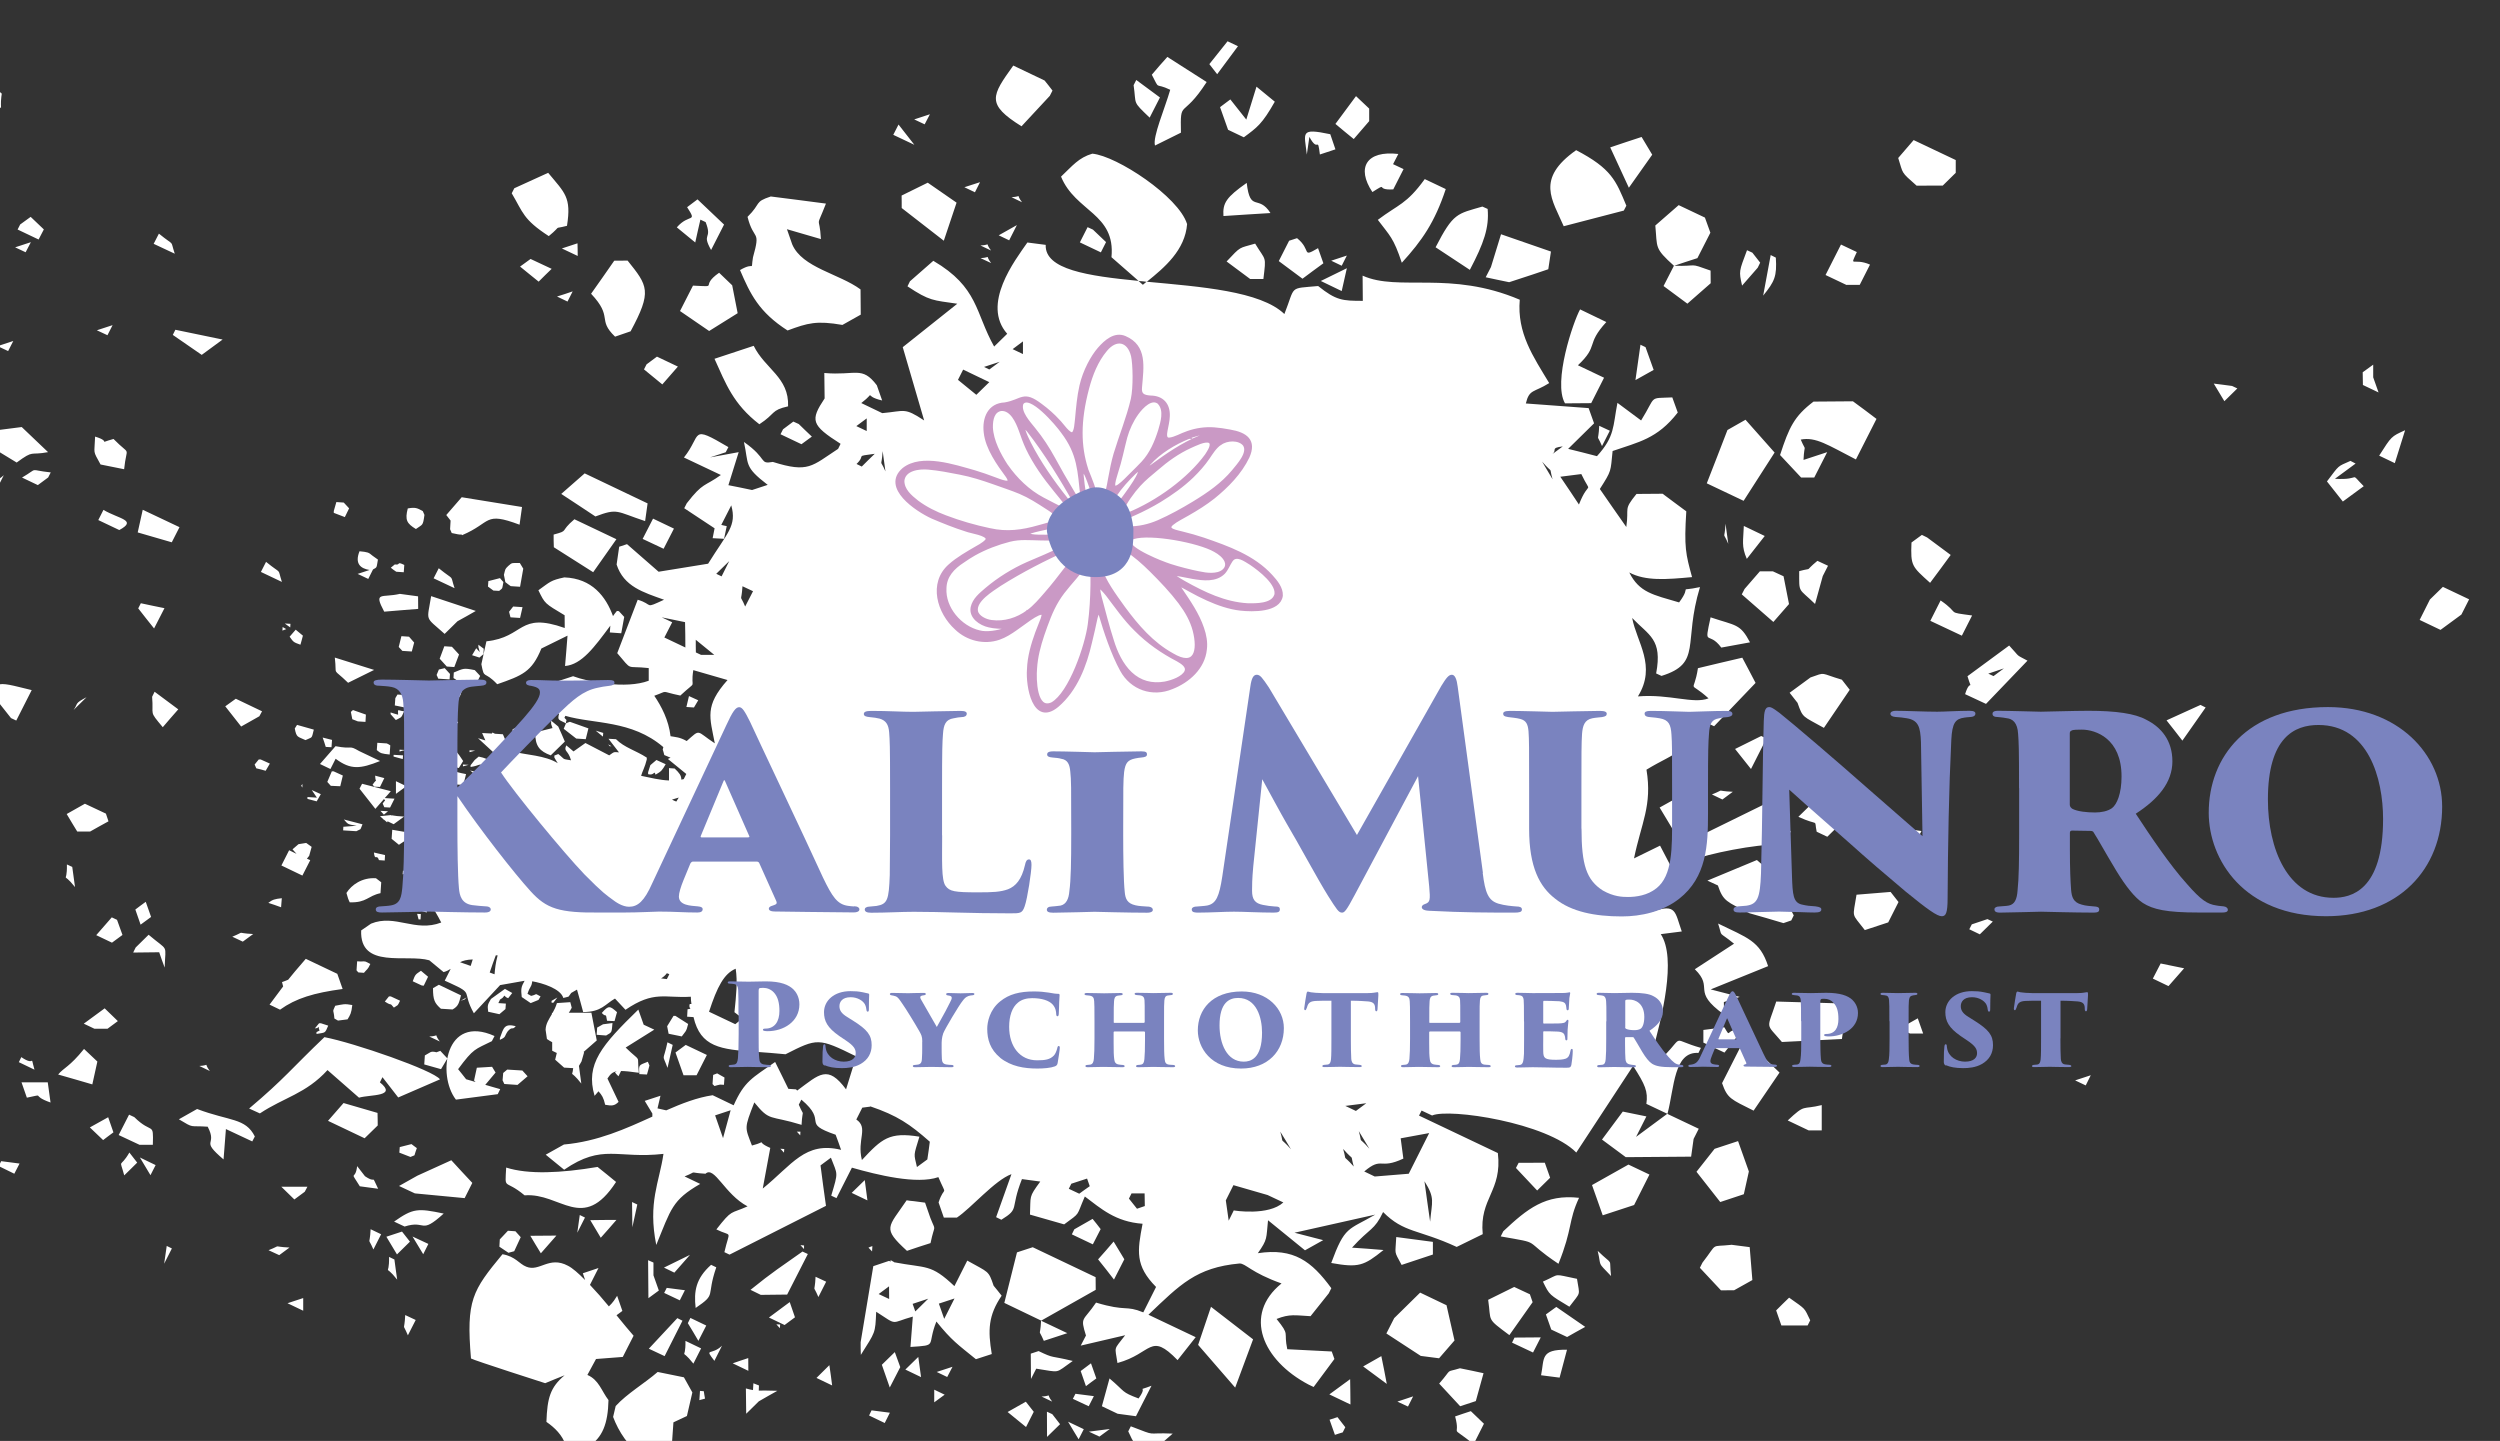 <?xml version="1.0" encoding="UTF-8"?><svg id="c" xmlns="http://www.w3.org/2000/svg" width="242.9" height="140" viewBox="0 0 242.9 140"><rect x="0" y="0" width="242.9" height="140" fill="#333333" stroke="none"/><path d="M40.62,87.37c.03.35.08.71.12,1.07.24.08.48.15.72.22l.06-.88c-.3-.14-.6-.27-.9-.41ZM50.85,71.8c.15-.35.29-.69.44-1.04-.25.1-.5.2-.76.31-.39,0-.03.03-.35-.38-.12.05-.24.1-.37.16l-.02.36c.35.2.71.39,1.06.59ZM34.29,68.99c-.07.06-.14.12-.2.18.04.24.09.48.14.71.18.07.37.15.54.21l.74.05.04-.71c-.42-.15-.83-.29-1.25-.44ZM50.45,72.31c.11.13.23.25.34.37.07-.17.15-.35.21-.51-.12-.08-.23-.15-.35-.21-.07.11-.14.23-.2.34ZM51.11,70.57c.13-.11.26-.21.39-.33-.19-.07-.36-.14-.55-.21-.12.11-.25.22-.4.33.19.08.37.14.55.21ZM36.45,75.36c.03.86.27.13-.25.88.06.07.12.13.17.19l.55.03c.14-.29.28-.56.42-.86-.3-.08-.6-.16-.9-.24ZM41.93,70.36l.02-.35-.73-.05c.23.15.47.27.71.4ZM37.97,55.16c.16.14.34.26.53.39l.73.05.05-.71c-.82-.4-.29.05-.92-.05l-.39.32ZM38.76,82.08c.32-.21.63-.43.96-.64l.03-.54c-.53-.1-1.09-.18-1.64-.28l-.06.88c.24.2.47.39.71.58ZM39.15,84.6l-.03.35c.56-.19.21.02.56-.32l-.53-.03ZM37.04,85.72c-.17-.14-.34-.26-.51-.39-1.35-.09-2.37.64-2.87,1.43.06.17.11.36.16.54.05.12.09.24.16.37,1.65.05,1.75-.63,2.99-.89l.07-1.06ZM40.41,82.02c-.6-.15-.42-.17-.92.12.54.19.47.15.92-.12ZM41.48,79.93l-1.29-.07.72.39c-.31.05-.62.09-.94.13.21.61.09.37.51.73.32-.39.66-.78,1-1.19ZM40.09,78.61c.12.7.58.34-.05.71.25.13.48.27.72.4.14-.23.27-.46.4-.68-.1-.13-.23-.26-.34-.39l-.73-.04ZM44.52,70.16c-.31-.13-.61-.28-.9-.41.11.18.22.38.34.56-.48-.21-.97-.42-1.43-.62l-.02.18c.29.26.59.5.87.75.91-.03.71.08,1.14-.46ZM59.09,72.32c.22.33.19.11.35.2-.12-.07-.23-.14-.35-.2ZM64.67,74.25c-.3-.13-.6-.27-.89-.41l-.59.5c-.07.23-.15.46-.22.69v.19c.63.17.58-.44.72.05.59-.34.63-.41.99-1.02ZM32.21,72.6l.05-.71c-.31-.07-.61-.15-.91-.23.11.31.21.6.3.91l.56.03ZM45.68,74.86c.41.32.35.38.9.24-.3-.09-.6-.16-.9-.24ZM43.2,64.92c-.18.05-.37.09-.56.13-.07.18-.14.35-.22.53.06.11.11.24.16.36l1.1.07.04-.53-.52-.57ZM46.65,65.67l-.52-.56c-1.12-.23-1.08-.16-2.04.23l-.03.54c.63.43.96.61,2.16.67.15-.29.28-.59.43-.87ZM38.68,69.44c-.24-.06-.49-.14-.73-.22v.17s.51.57.51.57c.59-.33.49-.14.8-.85-.66-.07-.6-.32-.58.32ZM58.58,71.57l.03-.36c-.24-.07-.48-.14-.73-.22.24.19.47.38.7.58ZM42.34,72.52c.29.78.5,1.38,1.17,1.86.35.07.72.15,1.07.24l.42-.68c-.53-.83-.84-1.2-1.73-1.71-.67.09-.53.09-.93.3ZM46.17,72.93l-.55-.03v.18c.18-.05.36-.1.55-.15ZM29.68,71.91c.69-.34.58-.07.81-1.02-.55-.15-1.09-.3-1.63-.46-.08.11-.14.22-.22.35.17.92.3.77,1.04,1.13ZM37.57,72.23l-.91-.06-.05.71c.38.33.47.34,1.25.43l.06-.89c-.1-.07-.22-.14-.36-.2ZM38.82,72.84v.18c.18-.06.36-.11.56-.15l-.56-.03ZM44.98,74.28v.18c.18-.05.36-.1.55-.15l-.55-.03ZM39.13,73.75l.03-.36-.92-.05v.17c.29.08.59.15.89.24ZM36.82,83.57l.56.04.03-.53c-.37-.09-.73-.17-1.08-.25.1.89.27.08.49.74ZM75.43,128.67c.12.13.22.25.34.38l.03-.36-.37-.02ZM67.43,68.73c.13-.23.26-.45.41-.69-.29-.13-.6-.27-.9-.41-.08.36-.16.71-.25,1.06l.75.05ZM30.75,100.28v.18c.88-.16.81-.02,1.14-.81-.23-.08-.47-.15-.71-.23h-.18s-.41.5-.41.5c.4-.1.07.1.37-.16.03.54.29.23-.21.52ZM60.11,107.08c-.36-.75-.72-1.52-1.09-2.29.26-.39.45-.62.9-.7-.06.03-.12.08-.17.11.1.13.22.25.34.37.09-.17.17-.34.25-.51.4,0,.94.06,1.73.17-.22-1.94.34-.87-1.28-2.45.93-.58,1.85-1.16,2.78-1.74l-1.03-.48c-.17-.49-.34-.98-.52-1.47-3.53,3.44-5.17,5.3-4.25,8.38.14-.15.26-.29.38-.44.34.38.49.62.65,1.31.64.11.89.12,1.3-.28ZM49.34,100.19c.47-.52.42-.05.77-.49-1.1-.27-1.17.13-1.54,1.16v.17c.65-.29.4-.32.77-.84ZM34.23,97.65c-.79-.15-.88-.07-1.66.07-.32.71-.15.29-.08,1.24.12.07.23.14.35.2.32-.04.62-.08.93-.12.27-.45.37-.59.46-1.4ZM59.12,136.03c-.66-.85-.93-1.97-2.05-2.44.28-.52.56-1.04.84-1.55.87-.06,1.72-.13,2.6-.2.34-.69.71-1.38,1.05-2.06-.41-.46-1-1.18-1.66-1.99.19-.14.39-.28.57-.42l-.51-1.47c-.47.79-.72.91-.8,1.03-.59-.72-1.23-1.45-1.84-2.09l.83-1.64c-.51.17-1.02.34-1.52.51.07.22.15.43.22.66-.64-.65-1.23-1.17-1.67-1.39-1.85-.99-2.76.63-4.05.09-.69-.27-1.04-.99-2.31-1.21-2.92,3.54-3.54,4.45-3.06,10.13.31.19,7.21,2.4,7.21,2.4.63-.26,1.25-.52,1.89-.77-1.4,1.17-1.69,2.21-1.77,4.53.84.58,1.52,1.27,1.88,2.25l2.2.14c1.36-.84,1.9-2.21,1.95-4.5ZM65.42,138.2l1.32-.62c.18-.77.36-1.53.53-2.29-.27-.49-.55-.98-.82-1.47-.86-.17-1.7-.35-2.55-.52-1.25,1.09-2.99,2.11-4.08,3.31-.09.35-.17.7-.25,1.06.51,1.37,1.54,3.04,2.88,3.72.42.09.85.18,1.27.26.52-.38,1.03-.76,1.55-1.15l.16-2.3ZM62.82,146.76c-.11-.07-.23-.13-.34-.2-.08.06-.14.1-.2.16l-.02.18c.19-.04.38-.09.56-.14ZM51.51,145.35l-.39.33-.04.7c.23.08.47.16.71.23h.17c.08-.22.16-.45.25-.69-.24-.2-.48-.39-.71-.57ZM56,71.76l.91.06c.09-.36.17-.7.26-1.05-.6-.21-1.2-.43-1.8-.64-.13.04-.26.09-.38.15-.08.18-.15.35-.22.53.42.32.82.63,1.23.96ZM77.41,109.94c.11.12.22.24.34.37l.02-.36h-.36ZM76.19,111.64l-.37-.03c.12.13.24.25.35.38l.03-.35ZM40.21,88.05c.11.13.22.25.34.38l.03-.53c-.12.05-.25.1-.37.15ZM49.37,96.99c.13-.17.26-.34.4-.51l-.71-.4c-.45.33-.91.66-1.36.98-.3.54-.36.57-.27,1.24.36.08.73.16,1.09.24l.59-.5.04-.53-.73-.05c.27-.51,0-.21.4-.5.36-.41.03-.16.56.03ZM69.46,143.79c.1-.7.2-1.41.33-2.12-.35-.32-.7-.63-1.04-.95-.32-.58-1.66-.06-2.06.59-.49.83-.21,2.53.35,3.04l.34.39c.48-.43.65-.58,2.09-.94ZM42.86,98.01l1.11.07c.59-.33.62-.64.82-1.37-.71-.35-1.44-.69-2.15-1.03-.19.12-.38.21-.57.33,0,1.14.15,1.46.78,2.01ZM34.65,94.29c.06.06.1.13.17.19l.54.04c.32-.39.36-.29.62-.86-.5-.25-.41-.28-.92-.24l-.36-.02-.06.88ZM40.99,95.75l.18.02c.14-.28.28-.57.42-.87-.23-.19-.45-.38-.69-.58-.51.35-.55.32-.8,1.02.29.14.58.28.88.41ZM45.33,96.91c-.2.11-.39.22-.58.33.56-.21.22.02.58-.33ZM53.59,97.24v.18s.17.01.17.01c.12-.17.27-.34.39-.51-.19.1-.38.21-.56.32ZM40.86,89.34l.03-.53-.36-.02c.04.18.1.36.14.54h.18ZM26.06,87.72c.42.13.84.28,1.25.43l.07-.88c-.71.08-.89.13-1.32.46ZM38.27,97.9c.46-.32.31-.09.6-.67-.29-.14-.59-.28-.9-.42h-.18c-.14.17-.26.33-.4.5.78.52.39,0,.88.59ZM48.83,104.96c.06.12.11.23.17.36l1.28.09.98-.84-.51-.56-1.47-.09-.39.33-.06.71ZM57.97,100.54l.92.07c.62-.35.52-.28.62-1.21-.31.04-.61.08-.92.12-.2.11-.38.21-.57.32l-.05.71ZM58.98,99.18l.73.03c.07-.29.16-.58.24-.87-.69-.61-.81-.69-1.48.08.46.51.36-.13.51.75ZM70.39,104.69c-.24-.14-.47-.27-.71-.4-.13.05-.25.1-.39.15l-.06.89.19.19c.18-.06.36-.1.54-.14l.38.02.05-.71ZM64.97,100.44c.42.08.84.17,1.27.26.34-.48.44-.42.62-1.21-.41-.27-.82-.52-1.24-.79h-.18c-.2.34-.42.68-.62,1.01.05.24.09.49.14.72ZM62.94,103.16c-.89.36-.88.25-.82,1.2l.74.04c.08-.29.17-.58.24-.88-.05-.12-.11-.23-.16-.37ZM53.51,73.39c.45-.44.91-.89,1.37-1.34-.21-.48-.41-.97-.64-1.46-.23-.19-.46-.38-.69-.57,0,.46-.04.2.13.72-.55.14-1.12.28-1.68.42-.01,1.35.44,1.83,1.51,2.23ZM28.73,61.18c-.2.23-.39.45-.59.68.36.49.32.53,1.05.78.08-.3.17-.58.24-.88-.23-.19-.46-.38-.7-.58ZM39.73,61.86l-.73-.05c-.09.35-.17.7-.26,1.05l.35.38.92.06c.07-.29.16-.58.23-.87-.17-.2-.34-.38-.5-.57ZM27.82,61.13c-.12-.07-.24-.14-.36-.21l-.02.35c.12-.05.26-.1.38-.15ZM44.11,68.01c.63-.32.56-.25.8-1.02l-.51-.57c-.31-.08-.61-.16-.91-.23-.12.04-.24.11-.38.16-.45.81-.36.99.07,1.78.31-.04.61-.07.93-.11ZM45.87,63.66c.24.08.48.15.71.23.14-.12.27-.23.39-.33l.03-.53c-.18-.13-.35-.26-.52-.39,0,.47,0,.1.13.72l-.34-.38-.41.69ZM39.69,67.91c-.11-.13-.22-.25-.34-.38l-.73-.05c-.07.12-.14.23-.21.35l-.05.71c.42.09.85.17,1.27.26l.06-.88ZM43.4,64.76l.74.05c.15-.4.31-.82.46-1.22l-.69-.75-.74-.05c-.15.4-.3.81-.45,1.21.23.26.46.5.69.76ZM84.73,121.59l.03-.52c-.13.04-.25.09-.38.15.12.13.23.25.35.37ZM50.53,60.04c.08-.36.16-.71.24-1.05l-.91-.06c-.13.17-.27.35-.4.51.05.18.09.36.14.54l.93.06ZM28.22,60.61l-.55-.03c.17.12.35.26.53.38l.02-.35ZM37.18,78.07c.06.13.11.25.16.36l.56.03c.15-.28.28-.57.43-.86l-.95-.06c.21-.22.4-.44.59-.67-.92-.24-1.86-.48-2.79-.72l-.25.48c.51.65,1.02,1.31,1.54,1.96.29-.32.56-.64.84-.96.17.28.14.01-.11.42ZM36.96,78.78l.34.37.4-.33-.74-.04ZM30.29,76.76c.16.25.32.49.5.74l-.92-.06v.18c.29.07.59.15.9.24.13-.23.27-.47.4-.7-.29-.13-.59-.27-.88-.4ZM41.28,102.53l-.06.89,1.63.46c.21-.35.41-.69.62-1.04-.23-.25-.47-.5-.69-.74-.12.04-.25.1-.37.14-.6-.15-.56.01-1.12.3ZM34.65,80.23c-.44.04-.87.07-1.29.1l-.02.35,1.28.08c.58-.31.31-.02.6-.67-.61-.16-1.21-.31-1.81-.47.42.48.35.47,1.24.61ZM29.38,76.52v-.35c-.17.31-.16.04,0,.35ZM38.8,111.99c.37.14.72.28,1.08.42.13-.05.25-.1.39-.16.06-.23.15-.47.23-.7-.17-.13-.35-.25-.52-.39-.38.1-.76.19-1.14.29l-.04.53ZM25.32,73.79h-.18c-.13.15-.27.33-.4.49.06.12.11.24.16.37.31.07.61.15.91.24l.41-.7c-.3-.13-.6-.27-.89-.4ZM33.06,76.39c.08-.34.16-.69.25-1.04-.29-.14-.6-.27-.9-.41h-.17c-.15.34-.3.68-.44,1.03.11.13.22.25.34.38l.91.04ZM68.01,135.15l-.06.89c.19-.05.37-.1.55-.15-.05-.24-.08-.48-.12-.72l-.37-.03ZM41.24,50.03c-.05-.12-.11-.24-.16-.37-.55-.31-.74-.39-1.46-.26-.29,1.12-.1,1.46.79,2,.65-.48.68-.25.83-1.38ZM33.5,50.25c.14-.28.28-.56.42-.86l-.52-.56-.72-.05c-.08.29-.17.58-.25.87v.18c.36.13.71.28,1.07.41ZM50.59,120.2c-.18-.19-.34-.38-.51-.57l-.73-.05c-.26.29-.53.56-.79.84l-.04.71c.29.2.58.39.88.59.18-.05.36-.09.56-.15.21-.46.42-.92.64-1.38ZM78.14,121.01l-.37-.03.35.38v-.36ZM48.91,56.55c-.11-.12-.23-.25-.33-.38-.38.1-.76.19-1.13.29l-.04.53c.18.13.35.26.53.39l.56.03c.39-.32.27-.15.41-.86ZM50.5,54.7c-.77.01-.72-.07-1.12.29-.32.33-.26.22-.42.86.04.24.1.47.14.71.17.14.34.26.52.39l.91.06c.11-.58.21-1.18.31-1.76-.11-.19-.23-.38-.34-.56ZM72.16,141.82h.18c.09-.28.17-.58.24-.86-.11-.07-.23-.13-.35-.21l-.07,1.07ZM140.53,126.81l-2.55-1.22c-.84.83-1.68,1.66-2.52,2.48l-.76,1.49c1.11.72,2.22,1.45,3.34,2.18.59.08,1.19.16,1.78.23.5-.57,1.01-1.16,1.5-1.73-.26-1.14-.52-2.29-.78-3.44ZM143.77,151.61l.5-.98-1.51.51,1.01.47ZM167.24,62.92c.93-.17,1.85-.34,2.79-.51-.96-1.83-1.37-1.6-3.83-2.43-.66,3.05-.25,1.2,1.04,2.94ZM148.66,125.76l-1.54-.72c-.84.42-1.68.83-2.53,1.25.32,2.17-.22,1.73,2.06,3.43.75-1.07,1.5-2.14,2.26-3.2-.09-.25-.18-.49-.26-.75ZM169.49,57.25l-.26.5,3.07,2.68c.5-.57,1.02-1.16,1.52-1.74-.18-.9-.35-1.8-.53-2.7l-1.04-.48c-.42,0-.85,0-1.26,0-.5.58-1.01,1.16-1.51,1.74ZM146.91,130.45l2.04.96.75-1.47c-.85,0-1.7.02-2.55.02l-.24.49ZM190.61,61.77l1-1.97c-2.65-.36-1.08-.1-3.06-1.46l-1,1.98,3.06,1.44ZM152.25,129.91c.59-.33,1.17-.67,1.77-.99-.93-.65-1.88-1.3-2.81-1.94-.33.23-.68.48-1.01.73.17.49.35.98.52,1.47l1.53.72ZM153.22,124.25c-2.46-.49-1.51-.52-3.31.27.65,1.34.62,1.26,2.57,2.44,1.16-1.53,1-.99.74-2.71ZM160.02,150.76l1.01-1.98-2.55-1.2c-.66,2.46-.82,1.41.27,3.19.43-.01.85,0,1.27,0ZM171.47,52.08l-2.04-.98c-.05,1.46-.25,1.96.29,3.2.57-.74,1.16-1.48,1.74-2.22ZM151.12,149.59l-.51-.24-1,1.98c.5-.58,1.01-1.16,1.51-1.74ZM167.92,52.84c-.09-.65-.18-1.3-.27-1.96-.09,1.78-.32.58.27,1.96ZM141.85,132.94c-1.53.47-.64-.09-2.02,1.49.69.74,1.36,1.47,2.04,2.2.51-.16,1.03-.34,1.52-.5.26-.91.51-1.82.75-2.71-.76-.17-1.51-.32-2.29-.48ZM149.73,133.62c.59.08,1.19.15,1.8.23.24-.91.48-1.81.72-2.71-2.61-.04-2.19.84-2.52,2.48ZM174.81,55.5c0,2.21-.11,1.57,1.54,3.18.25-.9.51-1.81.75-2.71l.51-1-1.03-.48c-1.41,1.16-.28.6-1.76,1ZM190.92,67.44l2.04.95c1.34-1.4,2.68-2.8,4.03-4.2-1.26-.68-.62-.23-1.78-1.47-1.35,1-2.7,1.99-4.05,2.98.5,1.67.29.07-.23,1.74ZM193.18,65.45l1.52-.51c-.33.25-.67.5-1.01.75l-.51-.24ZM166.93,89.73c.48,1.48-.1.62,1.55,1.96-1.27.82-2.54,1.65-3.81,2.48,1.93,1.89-.42,2.05,2.84,4.41,0-.41-.02-.82-.02-1.22.51-.17,1.04-.34,1.54-.5-.94-.25-1.88-.48-2.82-.73,1.86-.75,3.72-1.5,5.58-2.26-.8-2.47-2.02-2.75-4.86-4.14ZM150.08,112.97c-.85,0-1.69.01-2.53.01l-.26.5c.69.74,1.37,1.46,2.06,2.19.41-.41.84-.82,1.26-1.24l-.52-1.47ZM173.78,86.24c-1.02-.89-2.06-1.79-3.08-2.68-1.61.66-3.21,1.34-4.81,2l1.02.47c.52,1.54.84,1.56,3.07,2.7,1.11.31,2.2.63,3.3.96l.76-.26.24-.49c-1.16-2.5-2.36-.61-.51-2.7ZM191.34,90.29l1.02.49c.42-.42.85-.83,1.26-1.24l-.52-.24-1.52.51-.25.49ZM181.18,90.37c.75-.24,1.5-.5,2.28-.75l1-1.98c-.26-.33-.51-.65-.77-.98-1.11.09-2.2.18-3.31.27-.37,2.37-.53,1.69.8,3.43ZM160.26,114.12l-2.04-.97c-1.18.66-2.37,1.33-3.54,1.99.34.99.69,1.97,1.04,2.94l3.05-1,1.49-2.96ZM139.42,147.71l-1.03-.48c0,.41,0,.81.02,1.23.32-.25.67-.49,1.01-.75ZM209.93,93.61l-.76,1.47,1.52.73c.51-.58,1.01-1.15,1.52-1.73-.77-.16-1.53-.32-2.29-.47ZM173.69,108.86l2.04.97c.42,0,.85,0,1.27,0v-2.46c-1.96.49-1.54-.17-3.3,1.49ZM164.83,113.85c.78.98,1.54,1.95,2.31,2.94.76-.26,1.52-.51,2.29-.76.16-.74.33-1.48.49-2.21-.35-.98-.7-1.97-1.05-2.95-.76.25-1.51.5-2.28.75-.6.75-1.17,1.49-1.76,2.23ZM186.85,100.41l-.52-1.47c-.59.33-1.18.66-1.77,1l1.02.48c.42,0,.85,0,1.27,0ZM172.58,97.31c-.92,2.83-1.07,2.01.55,3.93,1.94-.1,3.88-.2,5.83-.29.17-1.14.32-2.29.49-3.44-2.29-.06-4.58-.14-6.87-.2ZM202.65,105.46l.49-.99-1.52.5,1.03.49ZM167.53,99.81c-.68.09-1.36.18-2.03.26,0,.41,0,.82,0,1.23l2.05.97c.58-.74,1.17-1.48,1.75-2.23-1.79-.14-1.04.99-1.77-.24ZM167.31,105.22c.53,1.53.85,1.57,3.07,2.69.84-1.24,1.68-2.48,2.52-3.7l-2.56-2.45c-.43.01-.85,0-1.27.02l-1.75,3.45ZM173.08,128.78c.85,0,1.69,0,2.55,0l.25-.5c-.62-1.27-.36-1-2.05-2.2-.42.41-.85.82-1.26,1.24l.51,1.47ZM212.04,71.96c.75-1.08,1.51-2.15,2.26-3.22l-.5-.25c-1.1.51-2.2.99-3.3,1.5.52.66,1.03,1.3,1.54,1.97ZM146.06,119.63l-.25.5c4.23.75,1.93.21,5.61,2.66,1.4-3.48.93-4.11,2-6.41-3.26-.37-5.03,1.06-7.36,3.25ZM163.77,74.75l1.53.73.52-.99c-.6-.08-1.19-.16-1.79-.23l-.26.49ZM168.2,120.95c-2.11.23-1.23-.28-2.79,1.73l-.25.5c.68.73,1.37,1.46,2.05,2.19.43,0,.86,0,1.28-.01.59-.33,1.18-.66,1.77-.99-.09-1.07-.18-2.14-.26-3.2-.6-.07-1.2-.15-1.79-.23ZM166.33,77.19l1.02.49c.35-.25.68-.5,1.01-.75-1.85-.08-.59-.31-2.03.26ZM178.96,66.04c-2.21-.65-1.5-.76-3.05-.22-.69.5-1.36.99-2.03,1.49.26.33.52.65.77.98.53,1.51.48,1.26,2.56,2.43.84-1.23,1.67-2.47,2.51-3.7-.25-.33-.51-.65-.77-.99ZM170.13,74.71l1.5-2.96-.51-.24c-.85.42-1.69.83-2.54,1.26l1.55,1.95ZM156.53,123.98c-.23-1.94.32-.87-1.3-2.45.4,1.65-.11.97,1.3,2.45ZM176.51,80.81l1.03.49c.42-.41.84-.83,1.26-1.24-.76-.57-1.52-1.14-2.3-1.7l-.5-.24c-.42.41-.84.83-1.27,1.24,2.12.98,1.49.09,1.78,1.46ZM186.19,81.73l.5-.99c-.59-.08-1.19-.16-1.79-.24l-.25.5,1.54.73ZM164.3,77.46c-.43,0-.85,0-1.27.01-.6.33-1.19.66-1.78.99,1.03,1.71,2.06,3.42,3.09,5.14,1.52-.64,6.37-1.61,8.38-1.53.42-.42.83-.82,1.26-1.24-.51-1.07-1.03-2.12-1.55-3.18-2.53,1.24-5.07,2.49-7.6,3.73-.17-1.3-.37-2.61-.53-3.92ZM135.66,120.19c-.08,1.79-.26,1.25.52,2.71,1.02-.34,2.04-.67,3.04-1.01,0-.41,0-.81,0-1.23l-3.56-.47ZM115.99,142.71c-.59-.08-1.19-.16-1.77-.24l.51,1.47c.43-.41.84-.82,1.26-1.23ZM86.86,122.62h0c-.11-.06-.23-.13-.35-.2.03.06.04.1.06.14-.08,0-.13-.03-.2-.05l-1.52.51-1.23,7.39c0,.4,0,.83.02,1.23,1.42-2.27,1.4-2.05,1.49-4.19,2.15,1.39,1.32,1.09,3.56.47-.07.97-.15,1.97-.23,2.95,2.73-.18,1.55-.06,2.52-2.47,1.5,1.86,2.07,2.22,3.84,3.66l1.54-.5c-.39-2.33-.34-3.75.96-5.67-.26-.32-.51-.66-.78-.97-.51-1.51-.47-1.26-2.56-2.44l-1.25,2.48c-2.32-2.2-2.7-1.71-5.87-2.32ZM88.68,126.68l1.51-.5c-.42.41-.84.82-1.26,1.24-.09-.24-.17-.49-.26-.74ZM91.74,128.14l-.52-1.48,1.52-.5-1,1.98ZM86.39,126.21l-1.02-.48c.34-.25.67-.49,1.01-.75,0,.41.01.83.01,1.24ZM82.75,115.9l1.53.73c-.09-.66-.18-1.31-.26-1.97-.43.42-.85.83-1.27,1.24ZM131.21,136.46c-.01-.82-.01-1.64-.03-2.46-.67.5-1.34.99-2.02,1.48l2.05.98ZM101.41,130.28c.76-.25,1.52-.5,2.29-.75l-2.55-1.21c-.08,1.78-.33.57.27,1.96ZM101.15,128.32l5.31-3c0-.4-.01-.82-.01-1.23l-6.11-2.91c-.52.16-1.01.34-1.53.5-.41,1.64-.83,3.28-1.23,4.91l3.56,1.71ZM108.23,124.33l1.01-1.98c-.35-.57-.69-1.14-1.04-1.72-.49.59-1.01,1.16-1.51,1.73.53.65,1.04,1.31,1.54,1.96ZM106.15,118.43c-.59.34-1.17.67-1.77,1.01l-.24.49,2.04.97.76-1.48c-.24-.33-.52-.66-.78-.99ZM132.44,132.76c.77.57,1.52,1.13,2.3,1.7-.17-.9-.34-1.8-.53-2.7-.59.33-1.17.67-1.76,1ZM157.67,141.68l.51-.98c-.51.16-1.02.34-1.53.49l1.02.49ZM137.3,135.67c-.51.17-1.02.34-1.53.51l1.03.48.5-.99ZM163.01,141.15c.76.57,1.53,1.14,2.29,1.71-.08-.66-.18-1.31-.26-1.97-.68.09-1.35.17-2.03.26ZM159.7,140.18c-.19,1.57-.8.28.26,1.98.34-.25.67-.5,1.02-.74-.26-.33-.52-.65-.77-.99l-.51-.25ZM115.98,141.48c.94-.17,1.87-.34,2.8-.51l.25-.49-.53-.24c-1.85.34-1.87.62-2.53,1.24ZM149.54,141.49c-.09-.25-.17-.49-.26-.73l-.5-.25c-.42.41-.85.83-1.27,1.23l1.02.49c.26-.08.51-.16.75-.24l.26-.5ZM152.6,141.71l-2.04-.97-.25.5c.43.81.85,1.63,1.29,2.44l1-1.97ZM45.14,116.42l.75-1.49c-.69-.73-1.36-1.46-2.04-2.2-1.11.51-2.2,1-3.3,1.5-.59.33-1.17.66-1.78,1l1.54.72c1.62.15,3.22.3,4.84.46ZM21.72,112.65c.08-.99.16-1.97.23-2.95l2.56,1.2.25-.48c-.91-1.82-2.44-1.47-5.61-2.67-.6.33-1.19.67-1.77,1,1.54.92.95.59,2.8.72,1.01,1.94-.83,1.16,1.55,3.19ZM40.08,120.14c.34.57.69,1.14,1.04,1.72l.5-1-1.54-.72ZM37.54,120.16c.34.58.69,1.15,1.03,1.72.42-.41.84-.82,1.26-1.24-.26-.33-.51-.65-.77-.98l-1.52.5ZM24.22,107.71l1.03.47c2.33-1.55,4.47-1.91,6.57-4.21l3.06,2.68c1.12-.32,3.77-.08,2.03-1.49l.25-.5c.51.65,1.02,1.32,1.53,1.97,1.36-.59,2.7-1.17,4.06-1.76-.62-.87-8.35-3.55-11.23-4.1-3.15,3-3.87,4.03-7.31,6.93ZM88.13,121.53c.76-.26,1.51-.51,2.28-.75.42-2.02.55-1-.02-2.46l-.51-1.47c-.38-.05-.74-.09-1.13-.15,0,0-.01,0-.02,0h0c-.21-.01-.43-.05-.64-.08-1.8,2.67-2.42,2.67.04,4.92ZM73.75,136.14c.59-.35,1.18-.67,1.78-1.01-1.01-.04-1.47-.02-1.81-.02l.02-.5c-.19-.07-.36-.14-.54-.21l-.04.66c-.18-.02-.39-.08-.69-.16l.03,2.46c.42-.41.82-.82,1.25-1.23ZM98.97,142.59l-.52-.25c-.08.58-.16,1.14-.25,1.73l.76-1.48ZM20.39,104.06c-.68-.88.11-.55-1.02-.49l1.02.49ZM61.92,117.03l-.51-.24.03,2.45c.16-.73.32-1.47.48-2.21ZM59.86,114.84c-.6-.49-1.19-.98-1.8-1.46-3.57.6-6.72.75-8.88.06-.12,2.32-.21,1.03,1.79,2.7,3.5-.28,5.65,3.67,8.88-1.29ZM56.84,118.3l-.51-.25c-.08.57-.16,1.15-.24,1.72l.75-1.48ZM35.43,110.59c.42-.41.84-.82,1.27-1.24-.01-.41,0-.81-.02-1.22-1.1-.32-2.19-.63-3.3-.96-.51.58-1.01,1.15-1.51,1.73l3.57,1.7ZM59.89,118.53c-.85,0-1.68,0-2.54.02.34.56.69,1.14,1.02,1.71.52-.57,1.02-1.16,1.52-1.73ZM34.96,115.26c.59.08,1.19.16,1.78.24-.76-1.57-.05-.39-1.28-1.22-.25-.33-.52-.66-.76-.98-.18,1.54-.8.26.26,1.96ZM142.9,137.11c-.51.16-1.02.34-1.52.51.6,2.22-.75.68,1.8,2.69l1-1.98c-.43-.4-.85-.81-1.27-1.22ZM15.12,113.2l-1.53-.74c.34.58.69,1.14,1.03,1.72l.5-.98ZM86.47,137.26c-.59-.07-1.18-.15-1.79-.23l-.24.5,1.52.73.5-1ZM80.85,134.61c-.07-.66-.18-1.31-.27-1.97-.41.41-.83.82-1.25,1.24l1.52.73ZM103,138.38c-.25-.33-.5-.66-.76-.98l-.52-.24c0,.82.01,1.64.01,2.45.42-.41.84-.82,1.26-1.23ZM112.46,145.93l.5-.98c-.59-.08-1.18-.16-1.77-.23l-.26.49,1.53.72ZM72.7,131.95c-.5.17-1.01.33-1.51.51l1.52.73c0-.4,0-.83-.01-1.23ZM91.79,135.51l-1.02-.49c0,.41,0,.82,0,1.23.34-.25.67-.5,1.01-.74ZM67.37,132.49l.75-1.48-1.52-.73c.03,2.18-.61.47.77,2.21ZM76.23,128.74c.35-.25.67-.51,1.01-.75-.17-.49-.35-.99-.51-1.48-.67.49-1.34,1-2.02,1.5l1.52.73ZM67.86,130.27l.76-1.48-1.54-.74-.25.51c.34.57.7,1.14,1.02,1.71ZM64.57,131.77l1.74-3.45-.5-.25c-.92,1-1.84,1.98-2.77,2.97l1.53.72ZM69.59,123.13l-.5-.24c-1.48,1.32-1.69,2.56-1.5,4.19,2.08-1.42.99-1,2-3.94ZM105.3,138.86l-1.53-.73c.35.58.68,1.15,1.03,1.71l.5-.98ZM133.3,144.8l1.02.49.5-1-1.52.51ZM120.59,144.89c.34-.25.67-.5,1.02-.74l-1.54-.73.52,1.47ZM104.3,142.06c-.68-.89.11-.54-1.02-.48l1.02.48ZM235.09,60.23l2.03.97c.68-.5,1.35-1,2.03-1.49l.75-1.48-2.55-1.21c-.43.41-.84.83-1.26,1.23l-1,1.99ZM106.82,139.58c.34-.25.67-.5,1.01-.74-.68.09-1.35.18-2.03.26l1.02.48ZM126.67,142.89l.49-.99-1.51.51,1.02.48ZM111.67,141.27c.76-.66,1.52-1.32,2.27-1.98-2.78-.13-1.35.33-4.07-.71l-.25.49c.6,1.26.36,1,2.05,2.2ZM117.66,126.97c-.42,1.22-.83,2.46-1.25,3.7l3.6,4.15c.57-1.56,1.15-3.12,1.74-4.69-1.37-1.06-2.73-2.12-4.09-3.16ZM130.46,139.17l.25-.5c-.26-.33-.51-.65-.76-.98-.27.09-.52.17-.77.25l.52,1.47c.25-.08.5-.17.76-.24ZM101.2,135.69l1.03.49c-.69-.88.11-.55-1.03-.49ZM110.61,135.87c-1.7-.64-1.22-.6-2.81-1.94-.25.9-.5,1.81-.74,2.7l1.53.73c.59.08,1.2.16,1.78.24l1.51-2.96c-1.67.64-.23-.18-1.26,1.24ZM106.29,135.65c-.6-.08-1.19-.16-1.8-.23l-.25.49,1.54.72.5-.98ZM99.69,138.65l.75-1.48c-.25-.33-.5-.65-.77-.98-.59.33-1.18.66-1.77,1,.6.49,1.2.97,1.79,1.46ZM92.54,132.8l-1.53.5,1.02.49.51-.98ZM85.68,132.6l.77,2.21,1.02-1.98c-.18-.48-.36-.97-.53-1.46-.42.41-.84.83-1.26,1.23ZM106,132.46c-.33.25-.68.5-1,.75l.51,1.47c.34-.26.67-.51,1.01-.75-.18-.49-.35-.98-.52-1.47ZM64.01,125.38l-.52-1.47c0-.41,0-.82,0-1.24l-.52-.23c.01,1.23.02,2.45.03,3.69.33-.25.67-.5,1.01-.74ZM65.52,123.65c.52-.58,1.02-1.16,1.52-1.73-.85.41-1.68.83-2.53,1.24l1.01.49ZM51.52,120.06c.34.57.68,1.15,1.03,1.71.5-.57,1.02-1.15,1.51-1.72l-2.54.02ZM66.56,125.36c-.59-.08-1.19-.15-1.78-.23l-.25.49,1.52.72.5-.99ZM87.97,133.07l1.52.73c-.08-.65-.18-1.31-.27-1.96-.42.41-.84.82-1.26,1.23ZM73.93,125.81l2.55-.03,2.01-3.94-.52-.24c-2.01,1.43-2.88,1.96-5.05,3.72l1.02.5ZM100.15,131.52c.01.82.02,1.64.02,2.46l.51-1c2.44.36,1.74.52,3.55-.75-2.25-.55-1.74-.2-3.32-.96-.25.08-.5.16-.76.25ZM79.52,126.01l.75-1.48-1.03-.48c-.08,1.78-.32.58.27,1.96ZM69.41,132.22l.74-1.47c-1.05,1-1.75.15-.74,1.47ZM229.57,37.4l1.53.73c-.17-.48-.34-.98-.52-1.47,0-.41,0-.81,0-1.23-.34.25-.68.5-1.02.74,0,.41.02.81.02,1.22ZM66.63,101.52c-.33.25-.67.49-1,.74.26.74.51,1.47.78,2.21.42,0,.85,0,1.27,0l1-1.97-2.04-.97ZM54.1,102.3c-.06.21-.11.44-.16.66.28.25.57.5.87.77l.88.05c-.09,1.04-.39,0,.79,1.5-.07-.58-.15-1.16-.23-1.72.08-.15.18-.29.25-.43.08-.29.16-.59.25-.88-.02-.02-.04-.04-.05-.04.43-.37.86-.75,1.28-1.12-.18-.9-.34-1.79-.52-2.69-.75,0-1.47,0-2.2,0,.08-.1.17-.25.29-.49-.04-.18-.09-.37-.14-.54-.43.03-.87.06-1.3.09-.11.37-.26.67-.42.95-.02,0-.04,0-.07,0,0,.03,0,.07.01.11-.3.52-.6.94-.62,1.53.05.3.08.59.13.9.18.12.34.23.51.31,0,.28,0,.56,0,.83l.43.21ZM64.86,103.74c.17-.74.33-1.48.5-2.22l-.51-.25c-.43,2.02-.54.99,0,2.47ZM155.65,43.34l.76-1.49-1.03-.48c-.08,1.79-.32.59.27,1.97ZM27.93,126.62l1.53.73c0-.41,0-.82,0-1.23l-1.52.5ZM22.57,91.01l1.02.48c.34-.24.68-.5,1.01-.74-1.85-.09-.6-.32-2.03.26ZM-8.42,92.21c-.93,1.36-1.13.21-.24,1.72l.75-1.48-.5-.24ZM-10.98,91c-.58.33-1.18.66-1.77,1l-.26.49,1.53.73c.34-.24.68-.5,1.02-.75-.18-.48-.34-.98-.52-1.47ZM-14.79,91.03l.52,1.47c.34-.25.67-.5,1.02-.75l-1.54-.73ZM44.17,57.16c-.49-1.47.1-.62-1.54-1.95l-.5.98,2.04.96ZM21.89,68.63l1.54,1.96c.59-.34,1.19-.66,1.77-1l.26-.48-2.55-1.22c-.35.25-.68.49-1.03.74ZM32.11,74.71l.5-.99c1.48,1.11,2.41.98,4.32.22l-2.04-.97c-1.06-.62-.52-.13-2.29-.47-.5.58-1.01,1.15-1.51,1.73l1.02.49ZM32.76,94.61l-3.05-1.45c-.93,1.08-1.31,1.52-1.71,2.03-.2.08-.41.17-.6.23.04.15.07.28.11.42-.31.41-.7.95-1.32,1.77l1.02.49c1.54-1.11,3.28-1.63,6.08-2.01l-.52-1.48ZM-1.09,87.73c-1.1-.32-2.21-.63-3.3-.96-.68.5-1.35.99-2.03,1.49l1.53.72c2.14-.68,1.47.87,3.8-1.26ZM50.48,50.98c.08-.57.16-1.15.24-1.72-1.95-.32-3.91-.63-5.86-.95-.5.57-1.01,1.16-1.5,1.73.14.19.27.36.42.54l-.05.84c.06.13.1.24.16.37.52.1.75.18.94.14.03.02.05.04.06.07,2.9-1.22,2.09-2.33,5.59-1.02ZM39.49,76.39l-1.02-.49c0,.41,0,.82,0,1.23.34-.25.69-.5,1.01-.74ZM7.29,86.2c-.09-.65-.18-1.31-.27-1.97l-.52-.24c.04,2.19-.6.46.79,2.2ZM-7.95,88.77c.49-1.39,1-2.8,1.49-4.2-2.01-.29-1.21.04-2.79-.71-.43,0-.86,0-1.27,0l-1.26,2.47,1.55,1.95c1.55-1.35.68-.3,2.29.48ZM14.68,89.09c-.18-.49-.35-.98-.52-1.47-.34.25-.69.5-1.01.75l.51,1.47c.34-.26.67-.5,1.02-.75ZM.12,112.81l-.24.49,1.51.74.51-.99c-.6-.07-1.18-.15-1.78-.23ZM187.52,56.64c.68-.91,1.35-1.81,2.01-2.72-.76-.57-1.53-1.14-2.29-1.7l-.51-.25c-.34.25-.67.49-1.01.74-.09,2.27.02,2.31,1.81,3.92ZM29.88,115.3h-2.55c.42.42.86.84,1.27,1.24.34-.25.68-.5,1.01-.75l.26-.49ZM-.38,47.65l.75-1.48c-1.07,1.01-1.75.15-.75,1.48ZM-1.41,112.08l-.52-.25c-.09,1.79-.33.58.27,1.97.33-.26.68-.5,1-.75-.25-.33-.5-.65-.75-.97ZM36.01,119.43c-.09,1.79-.33.59.27,1.97l.75-1.48-1.02-.49ZM16.2,121.05c-.08.58-.17,1.15-.25,1.73l.75-1.48-.51-.25ZM37.8,122.12c.04,2.19-.6.46.79,2.21-.1-.65-.18-1.31-.27-1.96l-.52-.25ZM28.13,121.21c-1.84-.08-.59-.31-2.04.26l1.04.48c.33-.25.67-.49,1-.74ZM44.3,106.84l4.06-.53.24-.49c-.49-.13-.99-.29-1.49-.43h.05c.32-.39.66-.78.99-1.18-.11-.19-.22-.37-.34-.56-.49.03-.99.06-1.48.09-.08.41-.18.82-.27,1.24.05.05.11.1.15.15-.31-.09-.62-.18-.92-.27-.26-.32-.5-.65-.78-.98,1.53-2.07,1.63-1.89,3.28-2.72l.26-.5c-4.79-2.16-5.6,3.78-3.76,6.17ZM12.07,114.2c.42-.42.86-.83,1.26-1.24-.25-.32-.51-.65-.76-.98-.95,1.65-.98.42-.5,2.22ZM2.07,102.71l-.24.49,1.52.73c-.47-1.68.18-.21-1.28-1.22ZM8.16,101.92c-1.42,1.76-1.96,1.81-2.51,2.48,1.11.31,2.21.64,3.32.96.16-.74.33-1.48.49-2.22-.43-.41-.85-.81-1.29-1.22ZM-.91,111.09c-.09-.65-.17-1.32-.27-1.97-.18,1.55-.8.28.27,1.97ZM41.71,100.71l1.02.48c-.68-.88.12-.54-1.02-.48ZM11.44,99.2c-.41-.41-.85-.82-1.27-1.23-.68.5-1.36,1-2.03,1.49l1.03.49c.43,0,.85,0,1.28,0,.34-.25.66-.5,1-.74ZM11.02,110.02c-.17-.49-.34-.98-.51-1.47-.59.33-1.19.67-1.78.99.43.42.85.81,1.29,1.23.33-.26.66-.5,1-.75ZM13.58,111.23c.42,0,.85,0,1.27,0,.07-2.33-.04-.95-1.8-2.69l-.51-.24-1.01,1.98,2.05.96ZM4.91,107.12c-.1-.66-.19-1.31-.27-1.96h-2.55s.52,1.49.52,1.49c1.94-.38.25-.25,2.3.47ZM66.73,48.89l-.25.49c.99.65,1.97,1.3,2.95,1.95-.07.33-.13.64-.19.96l1.11.06c.08-.4.17-.81.26-1.23-.18-.03-.35-.08-.53-.12l.97-1.9c.55,2-.36,2.63-2.25,5.67-1.61.26-3.21.52-4.81.78l-3.07-2.68-.76.25c-.08.58-.16,1.14-.25,1.73.69,2.14,2.59,2.7,4.61,3.42-2,.92-.97.47-2.56,0-.66,1.74-1.33,3.46-1.99,5.19,1.55,1.8.74,1.19,3.06,1.45v1.23c-2.24.84-5.89.11-7.35-.44-.77.25-1.53.51-2.3.75,0,.82.02,1.64.02,2.46.29.18.6.32.92.44-.19.67,0,.56.67.93.01-.56.21-.1-.15-.54.04-.08.07-.13.09-.19,2.74.81,6.44.39,9.52,3.04-.02.08-.04.15-.06.23.06.19.11.36.15.54.2.09.4.18.61.26-.09.04-.17.08-.26.12.59.49,1.19.98,1.79,1.46l-.25.5c-.07.02-.16.04-.23.05-.01-.42-.19-.64-.65-1.08l-.55-.04c0,.46,0,.86,0,1.2-.89-.03-1.82-.27-2.71-.45.1-.39.38-.86.55-1.59v-.18c-1.05-.69-2.18-.97-2.99-1.79l-.73-.04c.34.44.67.87,1.02,1.32-.53-.04-.43-.08-.95.29-.77-.4-1.54-.8-2.31-1.2-.38.27-.78.54-1.16.82-.23-.21-.46-.39-.7-.59-.29.62.18.43.46,1.45-.95-.15-.54-.06-1.24-.61-.13.05-.25.11-.38.15v.19c.1.19.22.37.33.55-1.24-.77-3.06-.79-4.53-1.16-.3.21-.59.42-.88.64-.02-.08-.03-.16-.04-.24.33-.39.29-.64.43-1.32-.11-.24-.21-.49-.31-.73l-.77-.05-.25-.12-.05.1-.95-.05c.1.23.21.48.32.72-.23-.07-.48-.15-.72-.22.5.46,1.01.93,1.52,1.4.1.13.29.32.62.67-.08.07-.18.13-.26.19-.63.24-.57-.23-1.81-.47-.13.11-.25.22-.39.33-.13.17-.27.35-.4.51v.17c.97-.15.78-.38,1.28-.1.19.61.18.2-.25.88.4.3.63.38,1.43.45h0c-.54.03-1.1.05-1.64.08-.21,1.04-.42,1.07.83,1.29l-.02.18c-.98,0-1.95,0-2.94,0l-.09,1.24c-.17.05-.37.09-.55.14-.56-1.15-.17-.99.49-1.93-.27-.3-.7-.45-1.17-.56.22-.25.44-.5.65-.75.07-.05.15-.09.24-.13-.12.32.13.24-.39.33.17.19.34.38.52.57l.91.05c.08-.35.17-.69.26-1.05-1.2-.22-1.93-.49-2.5-1.22l-.74-.04c.18.18.36.37.52.56-.37.27-.27.23-.94.3v.02c-.21-.05-.41-.11-.63-.17.04.08.09.15.13.25-.07,0-.23.06-.61,0,.34-.39.66-.79,1-1.18-.49.2-1.01.41-1.51.62l-.06.88c.17.08.35.14.53.22l.92.05c-.04-.09-.07-.17-.08-.24.11.21.22.42.34.63-.03-.01-.06-.01-.09-.02l-1.27-.08-.04.53c.81,1.13,1.2,1.04,2.68,1.05-.3.1-.62.2-.94.29.23,1.2.57,2.21,1,3.16-.5.67.2,1.33-2.44.96.15.55.31,1.02.49,1.48-.17.1-.34.13-.89.16.23.51.65.28.15.54l-.04.53c.17.08.35.15.54.21l.73.05s.02-.07.03-.12c0,.03.01.05.02.08-.25.31-.56.56-1.01.7-.07.22-.16.45-.23.69,1.1,1.12,1.79,2.09,2.53,3.53-2.54.98-4.47-.85-6.82.11-.32.23-.64.43-.96.66-.15,3.79,4.41,2.26,6.62,2.9.46.39.92.77,1.39,1.15.3-.09.51-.2.69-.32l-.58,1.15.51.23c2.4,1.09,1.09.74,2.32,2.94.85-.91,1.7-1.83,2.55-2.74.8-.15,1.59-.29,2.38-.42-.34.59-.37.79-.28,1.58.28.2.58.39.87.59.25-.1.51-.21.76-.31.06-.12.14-.23.2-.34-.68-.35-.21-.21-.92-.05-.12-.08-.24-.14-.35-.2.26-.8.39-.62.46-1.22.99.17,2.76.72,3.02,1.62.71-.2.37.02.77-.49.19-.11.38-.21.56-.32.21.72.4,1.44.6,2.18,1.79-.01,2.13-.77,3.09-1.31.34.36.67.73,1.02,1.09,2.79-1.9,3.8-1.11,6.35-1.27,0,.26.03.49.06.71h-.17c-.16.53.36.41-.21.51l-.04.72.62.04c.68,2.92,2.61,3.14,6.06,3.38.02,0,.05.01.08.02t0-.02c.84.06,1.78.13,2.8.23,3.1-1.57,3.18-1.61,6.87.21-.33,1.06-.66,2.13-.99,3.2-1.79-2.42-2.58-1.48-4.75.12-.04-.04-.07-.08-.11-.12l-.74-.05s0,.01,0,.01c-.43-.87-.85-1.75-1.29-2.62-2.22,1.56-2.98,1.85-4.03,4.21l-2.04-.98c-1.5.22-2.99.8-4.51,1.47-.29-.07-.56-.13-.85-.19.09-.41.19-.83.29-1.23l-1.53.5c.24.41.5.83.74,1.23v.3c-2.57,1.17-5.32,2.42-8.59,2.71-.58.33-1.17.65-1.77.99.59.49,1.2.98,1.79,1.46,3.76-2.58,5.15-1.03,9.65-1.54-.4,2.76-1.53,4.72-.7,8.85,1.44-3.51,1.54-4.36,4.27-5.93l-1.52-.73c1.42-.56.17-.37,2.03-.26.87-.8,1.86,2,4.09,3.17-1.7.77-1.46.23-3.03,2.24,1.57.78,1.3-.07.78,2.21l.5.24c3.13-1.58,6.25-3.16,9.37-4.74-.19-1.31-.36-2.62-.53-3.93.33-.25.67-.5,1.01-.75.65,1.71.74,1.32.03,3.69l.51.24,1.5-2.96c2.48.71,6.32,1.65,8.4.92.89,2.08.6.67.02,2.46l.51,1.47c.43,0,.86,0,1.27,0,1.36-.89,3.69-3.64,5.3-4.22-.5,1.39-.99,2.79-1.49,4.18l.51.25c1.83-1.13.81-.95,2-3.95.6.08,1.19.16,1.78.24-1.16,1.58-.91,1.35-1,3.21,1.11.31,2.21.63,3.32.95,1.65-1.22,1.13-.7,2.01-2.71,1.56,1.17,2.97,2.46,5.61,2.65-.51,2.65-.74,4.07,1.31,6.14l-1.24,2.47c-1.74-.72-1.61-.05-4.59-.95-1.25,1.86-1.57,1.32-.98,3.2l-.51.98c1.44-.33,2.87-.68,4.32-1.01-1.16,1.52-1,.99-.75,2.7,3.4-.93,3.14-3.06,5.84-.28.59-.75,1.18-1.49,1.76-2.23l-4.59-2.18c3.06-2.91,4.63-4.59,8.85-4.98.61-.01,1.08.87,4.08,1.94-3.78,3.06-1.83,7.48,2.62,9.82l.5.24c.68-.91,1.35-1.81,2.02-2.72-.08-.23-.17-.48-.26-.73-1.44-.07-2.89-.14-4.32-.22-.38-1.78.3-1.28-1.04-2.94,1.28-.51,1.81-.35,3.3-.27.59-.74,1.18-1.48,1.77-2.22l.25-.5c-1.91-2.61-3.65-3.93-7.14-3.4.97-1.39.8-1.39.99-3.2,1.19.98,2.39,1.95,3.59,2.92.59-.32,1.18-.66,1.77-.99-.93-.23-1.86-.48-2.79-.72,2.62-.59,5.24-1.18,7.85-1.76-2.65,1.54-2.95,1.08-4.28,4.7,2.66.48,3.17.28,5.08-1.26-1.02-.09-2.04-.16-3.06-.23,1.76-1.95,2.17-1.65,3.02-3.46,2.04,2.05,3.38,1.65,7.15,3.39.85-.42,1.69-.82,2.53-1.24-.34-3.51,1.91-4.16,1.47-7.88l-7.66-3.64.25-.49,1.02.48c1.66-.73,11.16.7,14.01,3.6,1.84-2.8,3.68-5.61,5.52-8.42,1.19,1.85,1.46,2.49,1.29,3.69l2.05.97c.67-2.55.61-6.07,3.01-5.92l.24-.49c-2.95-.82-1.58-1.28-3.55.76-.42,0-.85,0-1.27.01,1.05-3.76,2.47-9.46.92-11.82.69-.09,1.35-.17,2.04-.26-.68-1.92-.51-2.72-2.81-1.95l1.98-3.94c-.42-.82-.86-1.63-1.28-2.45-.84.42-1.68.83-2.53,1.24.69-3.4,1.79-5.13,1.21-8.62,2.89-1.77,4.34-1.63,4.53-5.19l2.04.97c1.34-1.4,2.69-2.81,4.03-4.21-.42-.82-.86-1.63-1.29-2.45-1.44.33-2.88.68-4.31,1.02-.41,2.68-1.03,1.07,1.03,2.93-1.47.58-3.77-.44-6.86-.19,1.84-2.97-.12-5.26-.56-7.62,1.63,1.71,2.96,2.04,2.33,5.39l.52.24c3.98-1.24,2.07-3.15,3.74-8.63-2.38.51-.65-.35-2.03,1.49-2.54-.75-3.86-.96-4.84-2.91,1.58.85,3.63.68,6.1.45-.62-2.26-.78-2.87-.56-6.39-.76-.57-1.54-1.13-2.3-1.71l-2.54.02c-1.31,1.62-.7,1.23-.99,3.21-.86-1.23-1.72-2.45-2.57-3.69,1.17-1.84,1.03-1.65,1.24-3.69,2.5-.87,4.34-1.17,6.33-3.74-.17-.48-.35-.97-.53-1.47-2.36.11-1.5-.23-3.03,2.24-.77-.57-1.53-1.14-2.3-1.71-.45,2.31-.24,3.26-1.99,5.18-.93-.25-1.88-.48-2.8-.71.84-.84,1.67-1.65,2.52-2.48l-.53-1.48c-2.04-.15-4.06-.3-6.1-.45.34-1.42.78-1.04,2.27-1.98-1.55-2.57-3.14-4.86-2.86-8.1-6.77-2.88-11.77-.76-15.27-2.34l.02,2.45c-1.99,0-2.59-.04-4.34-1.44-2.91.27-2.17-.08-3.28,2.72-2.31-2.23-8.14-2.65-13.39-3.14-.12.09-.24.2-.36.3-.14-.13-.29-.25-.43-.38-4.92-.48-9.11-1.1-9.01-3.5-.6-.07-1.19-.15-1.78-.23-1.22,1.75-4.49,6-1.96,8.87-.42.42-.84.83-1.27,1.24-1.85-3.29-1.51-5.75-5.91-8.33-.76.66-1.51,1.32-2.27,1.99l-.24.49c2.17,1.44,2.47,1.34,4.84,1.69-1.77,1.41-3.54,2.81-5.3,4.22.69,2.37,1.39,4.74,2.08,7.12-1.96-1.29-1.85-.91-4.07-.71l-2.04-.98c1.6-1.23.03-.71,2.03-.25l-.52-1.48c-1.45-1.91-2.03-.92-5.1-1.19.01.83.02,1.65.03,2.47-1.41,2.13-1.32,2.58,1.55,4.41l-.24.49c-2.57,1.68-2.87,2.36-6.34,1.27-1.37.24-.44-.28-2.81-1.94.49,2.2-.04,2.37,2.31,4.17-.49.16-1.01.33-1.52.5-.76-.16-1.51-.32-2.3-.47.34-1.07.67-2.13,1-3.21-.92.17-1.85.34-2.78.51.51-.16,1.01-.33,1.52-.5l.26-.5c-3.8-2.23-2.52-1.23-4.32,1.01l3.59,1.7c-1.62,1.16-1.71.68-3.3,2.73ZM125.43,111.66c-1.21-1.36-.63-.27-1.04-1.71.36.56.69,1.14,1.04,1.71ZM130.5,111.63c1.2,1.37.63.27,1.03,1.71-1.19-1.36-.62-.26-1.03-1.71ZM132.02,109.9c.34.58.69,1.14,1.03,1.71-1.2-1.36-.63-.27-1.03-1.71ZM69.48,108.37l1.51-.5c-.24.91-.49,1.8-.74,2.71l-.77-2.21ZM74.11,115.47c.25-1.3.49-2.63.73-3.94-1.64-.71-.04-.68-1.78-.23-.69-1.81-.77-1.62.23-4.19,1.55,1.91,1.43,1.2,4.59,2.18.09-1.78.32-.58-.27-1.96l.25-.49c2.67,2.24-.12,2.22,3.33,3.41.19.49.36.99.53,1.47-3.49-.86-4.77,1.46-7.6,3.75ZM83.74,112.7c-.5-2,.67-3.1-.54-3.93l.58-1.15c.25-.03.52-.07.77-.1v-.03c2.64.9,3.85,1.73,5.79,3.44-.07.57-.15,1.15-.24,1.72-.33.24-.67.49-1.01.74-.31-1.37-.35-1,.24-2.95-2.93-.48-3.65.19-5.58,2.26ZM103.84,115.51l.25-.5,1.53-.5c.09.24.17.49.26.74-.34.24-.69.48-1.02.73l-1.02-.48ZM109.69,116.45l.25-.5c.42,0,.85,0,1.27,0,0,.41.02.82.02,1.23-.25.09-.51.17-.76.26-.26-.33-.52-.65-.78-.98ZM119.87,117.61l-.49.99c-.1-.66-.19-1.31-.28-1.97l.74-1.48c1.1.32,2.21.63,3.32.96l1.53.72c-1.43,1.31-4.75.8-4.83.77ZM138.95,118.7c-.2-1.31-.36-2.61-.55-3.93,1.05,1.66.73,1.93.55,3.93ZM136.88,114.04c-1.11.09-2.22.18-3.31.27l-1.02-.49c1.77-1.49,1.43-.14,3.8-1.25-.09-.66-.18-1.32-.26-1.97.92-.17,1.85-.34,2.77-.51l-1.98,3.94ZM131.74,107.94l-1.03-.49c.69-.08,1.37-.17,2.04-.26-.34.25-.67.49-1.01.75ZM44.7,93.49c.28-.15.65-.25,1.23-.27-.06.21-.14.42-.2.63-.34-.12-.7-.24-1.03-.36ZM47.58,94.49c.18-.56.39-1.12.59-1.67h.18c-.21.8-.25,1.29-.3,1.84-.16-.06-.32-.11-.47-.17ZM64.79,94.56c.09.02.17.06.24.1l-.24.47c-.19-.02-.38-.04-.56-.07.21-.12.41-.29.56-.5ZM71.35,98.34c.27.23.54.4.8.58-.17.15-.39.34-.71.59l-2.55-1.21c.79-2.42,1.46-3.71,2.59-4.18.19,1.25.05,2.57-.12,4.22ZM65.71,77.88c-.13-.04-.27-.11-.42-.19.22-.07.43-.14.66-.2-.07.13-.15.26-.24.39ZM70.68,66.08c-2.25,2.53-1.71,3.61-1.23,6.14-1.85-1.21-1.34-1.44-2.73-.22-.68-.39-1.09-.38-1.57-.47-.18-1.57-.89-2.91-1.58-3.93,1.5-.53.44-.45,2.53-.02,1.8-1.67.94-.4,1.26-2.47,1.11.32,2.21.63,3.32.96ZM69.39,63.63c-.43,0-.85,0-1.27,0l-.51-.24c0-.41-.02-.82-.01-1.23.59.49,1.19.98,1.79,1.46ZM66.56,60.45c.02.81.03,1.64.03,2.46l-2.04-.97.76-1.48-1.02-.48c.76.16,1.53.32,2.28.47ZM73.16,57.45l-.76,1.48c-.58-1.39-.38-.18-.26-1.97l1.02.48ZM70.11,56l-.52-.25c.42-.41.83-.82,1.26-1.23l-.74,1.48ZM98.39,33.92c.33-.25.66-.5,1-.75,0,.41,0,.82,0,1.23l-1.01-.48ZM95.61,35.65c.51-.16,1.02-.34,1.52-.5-.34.25-.68.5-1.01.75l-.51-.25ZM93.08,36.9l.5-.99,2.54,1.22c-.41.41-.84.83-1.26,1.23-.6-.48-1.19-.97-1.79-1.46ZM151.84,43.37c-.34.25-.67.5-1.01.75.51-.44-.25-.58,1.01-.75ZM83.2,41.4c.34-.25.66-.49,1.01-.75,0,.41,0,.82,0,1.23l-1.01-.48ZM149.83,44.85c1.19,1.36.61.28,1.02,1.72-.35-.58-.68-1.14-1.02-1.72ZM151.6,46.32c.69-.08,1.36-.18,2.04-.26,1.05,2.2.78.38-.23,2.96-.59-.9-1.2-1.8-1.81-2.7ZM83.22,45.08c.98-.93-.26-.71,1.77-.99-.42.41-.84.81-1.26,1.24l-.51-.25ZM85.76,43.83c.09.66.18,1.32.27,1.97-.59-1.38-.39-.17-.27-1.97ZM-10.07,77.97h-2.54s-.25.51-.25.51l2.04.97.74-1.48ZM-10.63,69.11c-.61-.49-1.21-.97-1.81-1.45l.51-.99c-1.48,1.02-1.62,2.26-.72,3.94,1.39-1.56.47-1.03,2.03-1.5ZM-.96,70.03c.14-.74.32-1.48.48-2.22.52.65,1.03,1.3,1.55,1.96l.51.24,1.5-2.96c-3.71-.88-3.64-1.25-5.06,2.5l1.03.49ZM7.5,80.79c.41,0,.84,0,1.26,0,.59-.34,1.2-.67,1.78-.99-.08-.25-.17-.5-.25-.75l-2.04-.96c-.59.33-1.19.67-1.77,1,.34.57.68,1.15,1.03,1.71ZM37.66,79.8l.59.28c.33-.25.67-.5,1.01-.74-1.18-.06-1.1-.17-1.26-.1,0-.02.01-.03.02-.05l-1.1.11c.1.1.22.19.31.28,0,0,0,0-.01.02l.09.04c.1.09.2.17.3.26.02-.03.03-.07.04-.09ZM7.15,68.98c.43-.42.84-.82,1.26-1.24-1.22.64-.78.57-1.26,1.24ZM-14.77,61.03l-.25.49c.35.57.69,1.14,1.04,1.72l.75-1.49-1.54-.72ZM32.53,63.89c.23,1.95-.33.87,1.29,2.45.84-.42,1.69-.83,2.53-1.25-1.27-.4-2.55-.8-3.82-1.2ZM56.8,46c-.76.67-1.52,1.34-2.27,1.99,1.1.73,2.22,1.45,3.32,2.19,2.2-.83,2.01-.48,4.83.45.08-.57.16-1.15.24-1.72l-6.12-2.92ZM-14.56,88.08l.52,1.47.76-1.48c-.44,0-.86.01-1.28,0ZM-13.05,85.12c-.42.4-.85.82-1.27,1.23,1.64.69-.13.13,1.28,1.22l.76-1.48c-.26-.32-.52-.65-.77-.97ZM-16.81,60.05l-.99,1.97,1.53.74.99-1.98-1.53-.73ZM11.37,89.37l-.51-.24c-.5.57-1,1.16-1.51,1.73l1.53.73c.34-.25.68-.5,1.02-.75-.17-.49-.35-.98-.53-1.47ZM-12.32,82.4c-1.21,1.27-1,1.13-.73,2.72,1.15-1.53.99-.99.73-2.72ZM-26.33,78.81l1.03.49c-.68-.88.11-.55-1.03-.49ZM-15.37,82.18c-.33.25-.67.5-1,.75l.51,1.48c.59-.33,1.18-.67,1.78-1-.43-.41-.85-.82-1.29-1.22ZM30.14,83.57l-.32-.14c.07-.1.15-.19.22-.28.08-.28.16-.58.24-.87-.18-.12-.35-.26-.53-.38-.24.03-.5.08-.75.12-.2.17-.4.34-.58.5.12.14.27.29.39.44l-.72-.35-.75,1.48,2.04.98.76-1.49ZM-23.53,78.31l.52,1.47.75-1.48c-.43,0-.84,0-1.27,0ZM-17.91,82.2c0,.41,0,.81.01,1.23.34-.24.67-.5,1.02-.74l-1.03-.49ZM15.81,70.66c.5-.58,1-1.17,1.51-1.74-.77-.57-1.54-1.14-2.3-1.71l-.24.49c.16,1.92-.35,1.3,1.03,2.95ZM10.05,49.54l-.5.99,2.04.97c1.79-.97-.04-1.07-1.54-1.96ZM3.68,47.13c.34-.25.68-.5,1-.74l.25-.49c-2.28-.24-1.06-.51-2.79.5l1.53.73ZM-3.19,45.7c.38,1.65-.1.96,1.29,2.45-.22-1.95.34-.87-1.29-2.45ZM-8.24,49.43l1.02.48c.59-.33,1.18-.66,1.77-.99-1.44.07-1.54-.08-2.79.51ZM11.03,42.65c-1.73.48-.07.29-1.79-.23-.06,1.79-.26,1.26.53,2.71.77.15,1.54.31,2.29.46.25-2.44.72-1.16-1.03-2.94ZM64.47,53.33l1.01-1.97-2.03-.97-1.01,1.97,2.04.96ZM57.63,55.6c.75-1.07,1.51-2.15,2.26-3.21l-4.08-1.94c-1.49,1.26-.47,1.07-2.02,1.49,0,.41,0,.82.02,1.23,1.28.81,2.54,1.62,3.83,2.43ZM-5.77,40.8c-.12,2.31-.2,1.03,1.8,2.7.42-.42.86-.84,1.27-1.25l-3.07-1.45ZM2.12,41.49l-4.06.52c.62,1.33,1.43,1.6,3.56,2.93,1.73-1.27,1.22-.66,3.05-1.01-.86-.82-1.71-1.63-2.56-2.44ZM54.88,61.02c-4.54-1.61-3.89.9-7.62,1.29-.17.73-.33,1.48-.49,2.22.29,1.56.23.56,1.54,1.95,2.43-.85,3.36-1.19,4.29-3.47.85-.41,1.69-.84,2.54-1.25-.08.98-.15,1.97-.24,2.95,1.62-.14,2.84-1.82,4.4-3.92-.01.18-.04.42-.05.66l1.11.08c.09-.53.2-1.06.29-1.59-.17-.19-.35-.38-.52-.56l-.19-.02c-.16.18-.27.34-.38.5-.69-1.89-2.03-3.66-4.73-3.76-1.35.29-1.37.43-2.52,1.25.65,1.33.6,1.26,2.55,2.43,0,.41,0,.83.01,1.23ZM43.2,61.59c.42-.41.83-.82,1.25-1.23.59-.32,1.19-.66,1.78-1-1.44-.48-2.9-.96-4.34-1.44-.41,2.55-.65,1.91,1.31,3.67ZM-22.69,54.2c-.09.57-.17,1.15-.25,1.73l.75-1.48-.5-.25ZM37.33,59.43c1.1-.1,2.21-.18,3.3-.27,0-.4,0-.81-.01-1.22-.59-.08-1.18-.16-1.77-.24-1.75.41-2.59-.28-1.52,1.73ZM-21.43,54.19c.01,1.24.02,2.46.03,3.69.67-.9,1.35-1.81,2-2.72l-2.03-.97ZM34.75,55.76l1.03.49.46-.92c.43-.23.33-.16.48-.96-.17-.13-.35-.26-.53-.38-.38-.33-.47-.35-1.26-.43-.49,1.23.12,1.68.98,1.82-.39.12-.78.25-1.16.38ZM13.68,58.62l-.25.49c.51.65,1.02,1.31,1.54,1.95l1.01-1.97c-.78-.16-1.54-.31-2.3-.48ZM13.87,49.52c-.16.74-.33,1.47-.49,2.21,1.11.32,2.21.64,3.31.96l.75-1.47-3.57-1.69ZM25.85,54.59l-.5.98,2.04.97c-.48-1.48.09-.62-1.54-1.95ZM43.11,117.91c-2.53-.53-2.97-.52-4.82.78l1.02.48c2.13-.68,1.47.86,3.8-1.26ZM130.86,26.06c-.85.41-1.68.83-2.53,1.24l2.03.98c.17-.75.33-1.48.5-2.22ZM119.17,25.4c.76.57,1.53,1.14,2.3,1.71.42,0,.85,0,1.28,0,.28-2.33.25-1.7-.8-3.44-1.63.48-1.33.2-2.78,1.74ZM124.25,25.37c.77.58,1.54,1.14,2.3,1.71.67-.51,1.35-1,2.03-1.5l-.52-1.47c-1.66.97-.59.19-2.04-.97l-.77.25-1,1.97ZM150.43,26.17c.09-.58.17-1.14.26-1.73-1.62-.56-3.23-1.12-4.85-1.68l-.98,3.19-.51.99c.76.17,1.52.32,2.28.48.76-.25,1.53-.5,2.29-.75l1.51-.51ZM129.34,25.33l1.02.49.5-.99-1.52.5ZM159.49,13.31c-1.02.34-2.03.66-3.04,1.01.61,1.31,1.21,2.6,1.81,3.92.76-1.08,1.51-2.15,2.27-3.21-.35-.58-.68-1.15-1.03-1.72ZM133.34,18.66c1.62-1.01.19-.15,2.03-.26l1-1.97-1.02-.48.51-.99c-3.09-.36-4.1,1.32-2.52,3.7ZM118.87,20.99c1.53-.11,3.05-.19,4.57-.29-1.19-1.86-1.97,0-2.31-2.93-1.96,1.38-2.35,1.94-2.26,3.22ZM140.47,18.37l-2.04-.97c-1.79,2.47-2.55,2.44-4.56,3.96,1.18,1.57,1.51,1.71,2.33,4.17,1.97-2.16,3.2-3.93,4.27-7.16ZM127.22,13.3c.89,1.65.78-.21,1.02,1.71l1.51-.5-.5-1.47c-3-.63-2.51-.16-2.28,1.98.08-.58.16-1.15.25-1.73ZM186.22,18.04c.85-.01,1.7-.01,2.54-.01.42-.42.84-.82,1.26-1.24,0-.41,0-.83,0-1.24l-4.09-1.94c-.49.58-1,1.16-1.5,1.74.51,1.58.2,1.29,1.8,2.7ZM216.87,37.5c-.61-.09-1.19-.15-1.78-.23.33.56.68,1.14,1.03,1.71.42-.41.84-.83,1.26-1.24l-.51-.24ZM15.47,92.53c.17.5.34.99.53,1.48.07-2.38.43-1.5-1.56-3.19-.42.41-.83.83-1.26,1.24l-.24.49,2.54-.03ZM159.39,33.48c-.17,1.15-.32,2.3-.49,3.45.6-.34,1.19-.66,1.77-.99-.27-.75-.52-1.47-.79-2.21l-.5-.24ZM169.6,40.78c-.58.34-1.17.67-1.76,1-.67,1.73-1.33,3.46-2.01,5.18l3.58,1.7c1.01-1.57,2-3.13,3.01-4.69-.94-1.06-1.88-2.12-2.82-3.18ZM175.23,44.67c.08-1.78.32-.58-.27-1.96,1.47-.28,2.6.51,5.36,1.93l2-3.94c-.76-.58-1.52-1.15-2.29-1.71-1.28.01-2.55.02-3.83.03-1.88,1.43-2.37,2.49-3.25,5.19.68.73,1.36,1.46,2.05,2.19.42,0,.85,0,1.27,0l1.26-2.47c-.77.26-1.52.5-2.28.75ZM231.16,44.27l1.52.73c.34-1.07.67-2.14,1-3.2-1.37.62-1.31.58-2.52,2.47ZM152.05,39.19c.86,0,1.7-.01,2.55-.02l1.25-2.47-2.54-1.21c2.08-1.96.71-1.96,2.76-4.2l-2.55-1.23c-.68,1.23-2.65,7.07-1.47,9.12ZM226.09,46.78l1.54,1.95c.68-.5,1.35-.99,2.03-1.49-1.5-1.51-.07-.56-2.8-.72l2.01-1.48-.5-.26c-1.32.59-1.03.35-2.28,1.99ZM118.54,10.41c.26.74.52,1.47.78,2.2l1.53.73c1.31-.97,1.78-1.29,3.01-3.46-.59-.49-1.18-.98-1.78-1.46-.33,1.07-.66,2.13-.99,3.2-.52-.66-1.04-1.3-1.55-1.96-.33.25-.66.49-1,.75ZM158.01,19.97c-1.01-2.43-1.44-3.59-4.87-5.38-3.97,2.8-2.31,4.82-1.21,7.39,1.94-.5,3.89-1.01,5.84-1.52l.25-.48ZM162.64,25.83c.75-.26,1.51-.5,2.28-.75l1.26-2.47c-.19-.5-.36-.99-.53-1.47l-2.55-1.21c-.76.66-1.51,1.33-2.27,1.98.21,2.19-.12,2.17,1.82,3.92ZM133.03,10.55c-.43-.41-.86-.82-1.28-1.21-.66.89-1.34,1.81-2,2.7.59.49,1.18.99,1.78,1.47.5-.58,1-1.16,1.5-1.74,0-.41,0-.81,0-1.22ZM139.49,24.03c1.11.73,2.21,1.46,3.32,2.19,1.36-2.58,1.89-4.11,1.73-5.92l-.51-.23c-2.46.72-2.82.59-4.55,3.96ZM170.26,24.55l-.52-.24c-.78,2.09-.8,2-.48,3.44.5-.58,1.01-1.15,1.52-1.74l.24-.49c-.26-.32-.51-.65-.76-.97ZM163.94,29.51c.75-.67,1.52-1.32,2.27-1.99,0-.4,0-.81-.01-1.23-2.24-.8-1.08-.39-3.56-.47l-1.01,1.97c.77.57,1.54,1.13,2.31,1.71ZM172.54,25.03l-.5-.25-.73,3.94c1.13-1.39,1.34-1.89,1.23-3.68ZM179.43,27.68c.42,0,.85,0,1.26,0l1-1.97c-1.63-.72-2.01.37-1.28-1.22l-1.54-.73-1.5,2.96,2.04.97ZM1.47,24.03l1.02.48.51-.98-1.53.5ZM65.87,35.62l-2.04-.97c-.34.25-.67.5-1.01.75l-.25.49c.6.49,1.19.98,1.78,1.46.51-.58,1.02-1.16,1.52-1.74ZM54.12,28.81l1.02.49.5-.99c-.5.18-1.01.34-1.52.5ZM55.09,21.93c.44-2.78-.21-3.18-1.83-5.14-1.09.49-2.18,1-3.29,1.5l-.25.49c1.11,1.87,1.09,2.53,3.6,4.16,1.41-1.16.27-.61,1.77-1ZM52.34,27.36c.41-.42.84-.83,1.26-1.24l-2.05-.96c-.34.25-.67.49-1.02.74.6.48,1.19.98,1.8,1.46ZM67.77,19.37c-.33.25-.66.5-1.01.76,1.02,1.59.21.56-1,1.96.6.49,1.19.98,1.79,1.47.17-.74.32-1.48.5-2.22l.51.24c.69,1.75-.43,1,.53,2.71l1.26-2.47-2.57-2.44ZM56.11,23.64l-1.52.5,1.54.73c-.01-.4,0-.81-.02-1.23ZM14.93,23.69l2.05.96c-.49-1.47.09-.62-1.54-1.95l-.51.99ZM2.98,21.07c-.34.25-.68.5-1.02.74l-.25.49,2.04.97.51-.98c-.43-.4-.86-.82-1.28-1.22ZM60.96,25.32c-.43,0-.85.01-1.28.01-.73,1.07-1.5,2.14-2.25,3.21,2.19,2.33.55,2.46,2.33,4.17l1.51-.52c2.1-3.9,1.68-4.41-.3-6.88ZM115.33,21.75c-.82-2.64-6.81-6.6-9.2-6.82-1.33.39-1.93,1.18-3.04,2.23,1.4,3.42,5.31,3.57,4.9,7.83.88.77,1.76,1.55,2.64,2.31.26.02.53.04.79.08,1.73-1.39,3.73-3.08,3.92-5.63ZM-8.09,36.64c-1.27-.4-2.54-.8-3.82-1.21l-.24.5c-.17.74-.34,1.48-.49,2.21l2.54,1.22,2.03-1.5c0-.41,0-.81-.01-1.22ZM159.96,108.47c-.76-.16-1.52-.32-2.29-.47-.67.9-1.35,1.81-2.02,2.72.78.57,1.54,1.14,2.31,1.71,2.11-.01,4.23-.03,6.35-.05.08-.58.15-1.14.24-1.72l.5-.99-3.06-1.45c-1,.75-2.01,1.49-3.03,2.24l1-1.98ZM130.31,151.96c.32-1.07.66-2.14.98-3.21-3.45-.22-2.54.92-.98,3.21ZM17.04,32.04l-.25.5c.94.64,1.87,1.29,2.81,1.94.68-.5,1.36-1,2.03-1.49-1.54-.31-3.07-.63-4.59-.95ZM9.41,32.09l1.03.48.5-.98-1.53.5ZM39.37,127.77c-.08,1.78-.32.58.26,1.97l.76-1.49-1.02-.48ZM-.23,33.63l1.02.48.5-.98-1.52.5ZM76.57,39.48c.11-2.82-2.24-3.63-3.34-5.88-1.27.42-2.54.84-3.81,1.26,1.09,2.4,1.81,4.4,4.36,6.36,1.61-1.05,1.09-1.36,2.79-1.74ZM75.83,42.19l2.04.97c.33-.25.67-.5,1.01-.74-.42-.4-.86-.81-1.27-1.22l-.53-.24c-.34.25-.68.5-1,.75l-.25.49ZM88.82,11.6l1.02.48.51-.98-1.52.5ZM69.87,26.5c-1.98,1.38.13,1.38-2.54,1.25l-1.26,2.47c.94.65,1.89,1.3,2.83,1.94.92-.58,1.85-1.16,2.77-1.73-.18-.9-.36-1.81-.53-2.71-.42-.4-.85-.81-1.27-1.22ZM110.14,8.26c.29,1.98-.17,1.51,1.56,3.17l1-1.96c-.77-.57-1.53-1.14-2.3-1.7l-.25.49ZM87.3,12.1l-.51,1,2.05.97c-.52-.66-1.02-1.32-1.54-1.97ZM113.7,8.72c-.53,1.84-1.73,4.6-1.48,5.42.84-.41,1.69-.84,2.52-1.25-.07-3.38.09-1.19,2.5-4.92-1.27-.82-2.54-1.63-3.82-2.44-.52.57-1.02,1.15-1.51,1.73.83,1.6.23.71,1.78,1.46ZM118.26,7.21c.68-.9,1.35-1.81,2.02-2.72l-1.01-.48c-.59.74-1.18,1.48-1.77,2.22.25.33.51.66.76.98ZM-1.19,8.06l-.25.5,1.02.48c-1.35.83-.59.41.52,1.47-.1-2.29.66-.72-1.29-2.46ZM102.01,9.29l.25-.49c-.26-.33-.5-.66-.77-.98l-3.04-1.45c-2.11,2.95-2.66,3.74.8,5.9.93-.99,1.85-1.98,2.77-2.98ZM80.24,19.78c-1.78-.23-3.56-.47-5.35-.69-1.64.54-.9.64-2.26,1.98.61,2.42,1.31,1.15.53,3.93-.25,1.52.28.34-1.26,1.24,1,2.33,1.83,4.08,4.62,5.87,1.99-.74,2.82-.97,5.33-.54.59-.33,1.19-.66,1.78-1l-.02-2.45c-2.07-1.53-5.67-2.1-6.64-4.38l-.51-1.47c1.1.32,2.21.64,3.3.96-.14-2.57-.57-.73.49-3.45ZM95.26,23.85l1.03.49c-.68-.88.11-.54-1.03-.49ZM95.27,25.08l1.03.48c-.68-.88.11-.54-1.03-.48ZM97.03,22.86l1.02.49.75-1.48c-.59.33-1.17.66-1.76.99ZM98.28,19.16l1.02.49c-.68-.88.11-.55-1.02-.49ZM87.62,20.22c1.35,1.06,2.72,2.11,4.08,3.17.42-1.23.82-2.47,1.24-3.7-.93-.65-1.87-1.29-2.8-1.94-.85.42-1.69.84-2.54,1.25,0,.41.02.81.01,1.23ZM94.72,18.69l.5-.99-1.52.49,1.02.49ZM107.46,23.52c-.43-.4-.85-.81-1.27-1.21l-.52-.24-.75,1.48,2.04.97.5-.99Z" style="fill:#fff; fill-rule:evenodd;"/><path d="M124.5,57.86c.04-.71-.51-1.38-.98-1.89-1.72-1.9-4.22-2.78-6.59-3.6-.68-.22-1.38-.43-2.06-.59-.42-.13-1.68-.27-1-.87.43-.36,1.05-.65,1.54-.94.89-.51,1.7-1.01,2.51-1.65,1.32-1.07,2.6-2.37,3.34-3.92.71-1.59-.18-2.26-1.78-2.53-.5-.1-1.03-.17-1.52-.21-.88-.06-1.73.06-2.55.35-.67.22-1.24.6-1.82.65-.44.01-.34-.54-.29-.83.07-.4.21-.93.22-1.39.05-1.14-.58-1.86-1.74-1.87-.68-.05-1.04-.21-.96-.95.17-2.01.51-3.97-1.52-4.84-.98-.42-1.88.36-2.53,1.11s-1.42,2.14-1.75,3.59c-.24,1.05-.33,2.14-.43,3.22-.06.44-.07,1.13-.32,1.39-.34.3-1.14-.96-1.43-1.21-.51-.56-1.08-1.06-1.69-1.51-1.76-1.34-1.79-.43-3.52-.13-1.53.06-2.08,1.39-1.91,2.79.17,1.54,1.27,3.07,2.14,4.25.68,1.02-.77.38-1.22.22-.65-.25-1.27-.46-1.95-.67-1.94-.54-5.15-1.65-6.91-.24-2.03,1.77,1.27,3.97,2.8,4.67,1.09.46,2.17.9,3.32,1.26.42.17,2.01.37,2.01.85.01.2-.58.59-1,.81-.89.52-1.89,1.08-2.64,1.76-1.95,1.72-1.09,4.58.63,6.13,1.09,1.05,2.73,1.46,4.18.95.58-.2,1.14-.56,1.62-.9.43-.26,2.32-1.84,2.62-1.47.04.08.01.23-.07.47-.15.42-.37.91-.53,1.36-.41,1.13-.76,2.33-.8,3.55-.13,1.64.53,5.45,2.82,3.54,1.81-1.55,2.7-3.9,3.22-6.16.1-.41.21-.85.3-1.27.09-.29.35-2.2.62-1.46.48,1.65,1.21,3.85,2.08,5.43.98,1.8,3.02,2.5,4.91,1.71,1.6-.62,3.07-1.94,3.25-3.72.09-.68-.04-1.39-.27-2.05-.47-1.4-1.33-2.62-2.14-3.82-.49-.77.61,0,.9.13.53.3,1.14.61,1.72.87,1.02.46,2.12.84,3.2.96,1.18.13,3.75.18,3.97-1.3h0ZM118.56,43.12c.64-.49,1.85-.52,2.33.09.53.78-.59,1.96-1.08,2.57-1.05,1.26-2.39,2.19-3.82,3.06-1.12.68-2.26,1.31-3.44,1.83-.92.4-1.93.63-2.93.61-.47-.02-.78-.06-1.03-.2-.53-.35,1.36-.98,1.64-1.14.83-.37,1.68-.81,2.46-1.28,1.14-.7,2.22-1.46,3.18-2.39.56-.55,1.07-1.12,1.51-1.76.34-.5.68-1.06,1.16-1.39h.01ZM108.49,49.25c-1.27,1.62-.7-.32-.13-1.12.53-.8,1.2-1.52,1.88-2.19,1.02-.92.22.53-.02.89-.53.84-1.14,1.62-1.72,2.41h-.01ZM117.53,42.91c.39.29-.12.98-.32,1.31-1.71,2.35-4.76,4.57-7.65,5.74-.44.14-.69.08-.53-.39.29-.73,1.05-1.79,1.66-2.45.51-.56,1.1-1.04,1.69-1.53,1-.87,2.07-1.64,3.28-2.19.47-.2,1.4-.7,1.87-.49h0ZM115.52,42.49c.41-.2,2.82-.85,1.06-.04-1.69.69-3.22,1.75-4.69,2.83-.44.31-.78.42-.25-.2,1.02-1.15,2.5-2.03,3.87-2.58h.02ZM112.65,39.2c.59.71.25,1.81.02,2.61-.36,1.15-.84,2.27-1.66,3.15-.34.37-.71.72-1.07,1.08-.4.39-.81.85-1.24,1.15-.89.6-.3-.9-.21-1.28.38-1.13.61-2.36.9-3.44.23-.81.59-1.59,1.09-2.29.47-.65,1.44-1.68,2.17-1h0ZM99.29,39.21c.74-1.13,3.44,2.06,3.92,2.75,1.63,2.14,1.62,3.82,1.9,6.32.03.48.04.88-.33.37-.21-.28-.43-.68-.63-1.01-.61-1.02-1.19-2.02-1.76-3.08-.54-.99-1.19-1.99-1.91-2.87-.51-.64-1.46-1.65-1.19-2.47h0ZM103.59,51.88c-.83.19-1.79.23-2.65.21-.37,0-1.69-.1-.72-.42.36-.12.98-.25,1.58-.38.5-.11,1-.24,1.5-.31.63-.07,1.07-.1,1.36.08.1.08.09.2.01.3-.25.29-.64.4-1.07.51h-.02ZM101.97,49.14c.07-.08,1.81.76,1.6.84-.13.03-1.57-.66-1.61-.84h0ZM101.27,48.71c.22.11.53.25.73.39-.02,0-.03,0-.05-.01-.16-.07-.72-.34-.92-.47,0,0,0,0,0,0,.06.02.13.05.22.09h.02ZM103.98,50c.06.01.14.01.16.07,0,.07-.35.03-.3-.05.03-.02.08-.02.12-.01h.02ZM103.58,48.43c-1.27-1.59-2.62-3.53-3.55-5.37-.32-.61-1.06-2.29-.11-1.19,1.7,2.18,3.17,4.61,4.56,7.03.13.25.37.65.38.84-.01.1-.22-.06-.54-.42-.25-.28-.49-.58-.73-.87h-.01ZM97.79,45.23c-.68-1.05-1.4-2.4-1.46-3.7-.01-.83.18-1.61.94-1.74,1-.06,1.55,1.19,1.85,2.01.21.6.42,1.2.69,1.77.7,1.47,1.66,2.81,2.7,4.08.38.47.83,1,1.16,1.47.35.5.24.61-.2.42-.55-.24-1.51-.74-2.15-1.08-1.41-.74-2.63-1.94-3.51-3.21h0ZM96.18,51.46c-1.47-.31-2.93-.73-4.32-1.26-.96-.36-1.91-.83-2.74-1.45-.69-.54-1.39-1.15-1.39-2.03.1-1.12,1.53-1.32,2.47-1.23,1.03.09,2.05.29,3.07.49,1.14.22,2.19.56,3.27.94.85.31,1.73.59,2.57.94.92.39,1.74.92,2.57,1.46,1.95,1.21.97,1.37-.77,1.85-1.59.46-3.09.66-4.72.29h-.02ZM97.83,61.04c-.05.05-.14.08-.22.11-.57.22-1.74.44-2.47.23-1.83-.43-3.44-2.3-3.32-4.24.03-1.17.78-1.97,1.76-2.6.36-.25.72-.49,1.1-.7,1.06-.59,2.24-1.04,3.42-1.34,1-.25,1.92-.15,2.99-.13.9.03,1.91.03,2.79,0,.66,0,1.05.02.22.44-.3.15-.62.3-.92.44-1.09.53-2.21,1.01-3.33,1.48-1.43.63-2.81,1.49-4.01,2.5-.59.51-1.22,1.01-1.39,1.78-.19.96.81,1.63,1.64,1.81.52.13,1.12.13,1.45.15.09,0,.19,0,.27.03.02,0,.03.02.02.03h0ZM99.87,59.4c-1.02.76-2.29,1.15-3.54.98-.58-.07-1.35-.44-1.45-1-.19-1.04,1.51-2.05,2.27-2.57,2.1-1.33,4.36-2.48,6.66-3.52.36-.16,1.48-.65,1.09.1-.25.46-.91,1.27-1.32,1.81-.65.85-1.29,1.68-1.99,2.48-.52.6-1.06,1.24-1.71,1.72h-.01ZM105.83,60.65c-.26,2.04-1.84,6.7-3.6,7.71-1.65.78-1.7-2.4-1.61-3.4.07-1.15.35-2.2.71-3.28.4-1.14.8-2.32,1.44-3.36.64-1.06,1.55-1.94,2.29-2.9.28-.33.58-.76.8-.62.29.31.22,1.38.23,2.03-.02,1.27-.09,2.55-.26,3.82v.02ZM106.22,50.09c-.62.25-1.04-3.4-1.07-3.89-.05-1.16.48.18.62.57.3.8.6,1.69.62,2.54.01.41-.05.7-.17.77h0ZM105.59,45.59c-.71-2.22-.77-4.64.09-7.87.35-1.32.87-2.65,1.76-3.71,1-1.22,2.22-.97,2.59.57.18.78.23,3.07-.02,4.2-.42,1.81-1.15,3.58-1.68,5.34-.22.76-.37,1.52-.51,2.29-.09.48-.52,3.37-1.18,2.01-.16-.32-.3-.83-.47-1.32-.17-.5-.39-1-.58-1.49h0ZM115.23,65.23c-.27.62-1.37,1-2.05,1.13-1.26.22-2.4-.08-3.32-.95-.87-.82-1.43-2.03-1.78-3.18-.43-1.34-.8-2.79-1.17-4.17-.37-1.43-.01-1.08.66-.27.88,1.15,1.73,2.39,2.78,3.41,1.19,1.2,2.57,2.16,4.06,2.93.42.24,1.01.6.82,1.09h0ZM114.66,58.6c.62.83,1.1,1.68,1.36,2.65.51,1.98.13,3.69-2.13,2.34-1.93-1.07-3.39-2.75-4.71-4.55-.9-1.26-1.85-2.52-2.35-4-.16-.5-.22-.98-.13-1.43.31-1.36,1.79-.81,2.64-.23.92.58,1.72,1.3,2.5,2.07.99.99,1.95,1.99,2.81,3.13h0ZM113.01,54.68c-.54-.2-4.54-1.81-2.88-2.44,1.65-.51,6.34.35,7.91,1.26.44.24.89.59,1.07,1.02.23.57-.17,1.02-.74,1.19-.85.22-1.71-.03-2.57-.21-.94-.22-1.88-.47-2.78-.81h-.02ZM123.92,57.89c-.36.89-1.84.88-2.72.86-2.21-.13-4.21-1.09-6.12-2.16-.26-.15-.58-.33-.79-.48-.16-.11-.24-.19-.23-.24,0-.05.11-.06.3-.04.47.06,1.04.2,1.53.28,1.02.17,2.23.32,3.01-.46.31-.33.49-.83.73-1.18.49-.72,1.37-.02,1.91.3.85.58,2.72,2,2.4,3.1h0Z" style="fill:#ca99c5; stroke:#ca99c5; stroke-miterlimit:10; stroke-width:.28px;"/><path d="M106.55,47.35h0c-.27,0-.53.04-.78.13-.68.23-4.05,1.51-4.05,4.03v.13l.02.12c.49,2.7,2.24,4.31,4.67,4.31h.08c1.96,0,2.83-.98,3.22-1.81.41-.88.41-1.87.41-2.74v-.17c-.17-1.44-.52-3.04-2.72-3.85-.28-.1-.56-.15-.85-.15h0Z" style="fill:#7a83bf;"/><path d="M71.75,98.54c0-1.21,0-2.02-.03-2.37-.02-.31-.12-.51-.39-.56-.14-.03-.29-.03-.42-.04-.14,0-.2-.04-.2-.11s.03-.11.24-.11c.47,0,1.6.03,1.79.03.53,0,1.15-.03,1.66-.03,1.5,0,2.23.35,2.67.76.24.23.6.72.6,1.47,0,1.7-1.56,2.61-3.08,2.61-.08,0-.27-.01-.34-.03-.07-.02-.12-.04-.12-.11s.04-.11.24-.11c.92,0,1.36-.72,1.36-1.71,0-.76-.14-1.37-.54-1.8-.29-.31-.66-.45-1.05-.45-.14,0-.23.01-.3.02-.09.02-.13.09-.13.28v4.21c0,.86,0,1.86.06,2.33.02.32.1.53.43.6.15.03.35.04.49.05.17,0,.21.03.21.12,0,.05-.06.1-.22.1-.76,0-1.93-.03-2.03-.03-.06,0-1.26.03-1.63.03-.15,0-.22-.03-.22-.11s.09-.11.21-.11c.11-.01.22-.02.33-.04.22-.04.32-.2.36-.62.04-.46.07-1.25.07-2.32v-1.94Z" style="fill:#7a83bf;"/><path d="M80.13,103.54c-.18-.07-.22-.21-.22-.39,0-.83.02-1.18.06-1.48.02-.18.08-.21.13-.21s.09.04.1.14c.01.09.01.17.03.25.13.83.94,1.3,1.74,1.3.89,0,1.17-.42,1.17-.81s-.13-.7-.97-1.26l-.61-.41c-1.18-.82-1.5-1.46-1.5-2.34.01-1.1.97-2.03,2.57-2.03.45,0,.75.02,1.2.11.15.03.33.07.5.11.1.02.12.06.12.14-.01.35-.03.52-.03,1.4,0,.17-.03.23-.11.23-.06,0-.11-.02-.13-.19-.01-.11-.04-.32-.15-.53-.2-.35-.72-.68-1.38-.68-.83,0-1.09.46-1.09.87s.2.71.75,1.05l.56.35c1.42.89,1.82,1.43,1.82,2.39,0,.76-.34,1.42-1.1,1.84-.58.33-1.27.39-1.79.39-.77,0-1.28-.11-1.67-.28Z" style="fill:#7a83bf;"/><path d="M89.61,101.2c0-.52-.11-.68-.29-1.01-.44-.78-1.34-2.24-1.67-2.7-.41-.62-.51-.68-.84-.75-.03-.01-.14-.03-.21-.04-.11-.02-.14-.07-.14-.12,0-.07.08-.11.2-.11.46,0,1.2.03,1.59.03.15,0,.86-.03,1.51-.03.12,0,.19.04.19.1,0,.07-.03.1-.18.13-.3.03-.36.11-.36.19,0,.07.03.14.1.26.15.28,1.35,2.34,1.51,2.63.73-1.29,1.09-1.99,1.28-2.38.1-.21.17-.32.17-.44s-.04-.21-.39-.25c-.09-.01-.15-.04-.15-.12,0-.07.05-.11.22-.11.42,0,.76.03,1.17.03.12,0,.97-.03,1.16-.03.11,0,.19.02.19.09,0,.08-.06.12-.19.13-.14.01-.25.03-.38.07-.29.11-.4.25-.57.47-.33.39-1.75,2.77-1.89,3.17-.14.41-.15.81-.15.88v.67c0,.14,0,.49.02.89.02.23.03.5.41.57.19.04.38.04.56.05.11,0,.17.06.17.11s-.03.11-.18.11c-.73,0-1.63-.03-1.98-.03-.29,0-1.14.03-1.6.03-.14,0-.2-.04-.2-.12,0-.04.04-.1.19-.1.15-.01.25-.02.34-.04.26-.07.34-.24.35-.52.03-.41.03-.82.03-.96v-.74Z" style="fill:#7a83bf;"/><path d="M97.18,102.77c-.98-.81-1.26-1.78-1.26-2.81,0-.65.24-1.85,1.25-2.66.87-.71,1.89-.97,3.3-.97.55,0,1.04.05,1.41.11.46.08.66.12.96.12.11.01.11.08.11.13,0,.08-.02.35-.04.67-.01.32-.02.87-.04,1.15-.01.14-.04.23-.13.23-.08,0-.11-.08-.12-.21-.01-.19-.02-.58-.36-.95-.34-.36-1.02-.6-1.98-.6-.52,0-1.02.13-1.37.43-.58.46-.86,1.32-.86,2.36,0,1.9,1.03,3.25,2.71,3.25.78,0,1.26-.07,1.64-.47.12-.13.25-.4.32-.69.04-.2.08-.23.15-.23.07,0,.1.07.1.17,0,.19-.13,1.03-.21,1.49-.03.17-.11.26-.27.32-.39.15-1.07.21-1.69.21-1.28,0-2.56-.2-3.63-1.05Z" style="fill:#7a83bf;"/><path d="M111.15,99.36s.07,0,.07-.06v-.2c0-1.49,0-1.61-.02-1.92-.02-.24-.1-.42-.43-.47-.08-.01-.22-.02-.34-.03-.13,0-.19-.08-.19-.11,0-.07.04-.11.2-.11.59,0,1.55.03,1.6.03.04,0,1.28-.03,1.71-.03.18,0,.2.04.2.11,0,.05-.03.11-.15.11-.19.02-.2.02-.31.04-.25.03-.33.18-.36.49-.03.31-.03.53-.03,2.02v1.68c0,.93.01,1.61.06,2,.03.33.12.49.42.53.13.02.32.02.41.03.13.01.19.06.19.12,0,.08-.1.1-.22.1-.67,0-1.77-.03-1.92-.03s-.94.03-1.45.03c-.19,0-.21-.05-.21-.11,0-.04.06-.11.18-.11.12-.01.2-.01.29-.03.24-.04.31-.22.34-.54.04-.4.06-.95.06-1.88v-.73s-.03-.07-.07-.07h-2.91s-.07.01-.07.07v1.02c0,.92.01,1.21.06,1.61.03.29.15.47.45.51.14.03.3.03.37.04.13.01.19.06.19.12,0,.04-.03.1-.19.1-.55,0-1.85-.03-1.91-.03-.04,0-1.2.03-1.5.03-.11,0-.21-.03-.21-.1s.03-.11.17-.12c.11-.01.17-.01.29-.03.25-.03.34-.28.36-.57.04-.41.06-1.03.06-1.95v-1.64c0-1.49-.01-1.69-.03-2-.02-.32-.1-.5-.47-.55-.14-.02-.18-.02-.3-.03-.15-.01-.17-.09-.17-.12,0-.07.1-.1.21-.1.58,0,1.47.03,1.69.03.41,0,1.17-.03,1.6-.03.19,0,.21.05.21.12,0,.04-.04.09-.18.1-.13.01-.22.02-.31.04-.29.06-.33.29-.35.54-.03.31-.03.71-.03,1.84v.2c0,.06.03.06.07.06h2.91Z" style="fill:#7a83bf;"/><path d="M116.38,100.11c0-2,1.37-3.78,4.27-3.78,2.52,0,4.09,1.69,4.09,3.56,0,2.24-1.56,3.93-4.16,3.93-2.93,0-4.2-2.02-4.2-3.71ZM122.62,100.33c0-1.46-.53-3.37-2.32-3.37-.85,0-1.81.43-1.81,2.67,0,1.77.71,3.52,2.35,3.52.61,0,1.78-.23,1.78-2.82Z" style="fill:#7a83bf;"/><path d="M131.25,100.9c0,.73.01,1.58.04,1.99.02.24.1.49.4.53.12.02.23.03.4.04.18.02.22.07.22.13,0,.05-.06.09-.23.09-.68,0-1.72-.03-1.87-.03s-1.2.03-1.5.03c-.17,0-.23-.02-.23-.1s.09-.11.2-.12c.1-.01.2-.01.32-.03.22-.04.29-.23.32-.51.04-.41.04-1.08.04-2.02v-3.67c-.38,0-1.02-.01-1.5.02-.54.03-.73.17-.85.55-.02.07-.04.14-.08.21-.02.07-.05.14-.12.14-.08,0-.1-.09-.09-.2.06-.46.14-.96.22-1.4.02-.14.08-.21.13-.21s.13.04.29.07c.14.03.75.08,1.13.08h4.41c.29,0,.46-.02.6-.04.19-.03.26-.05.32-.05.11,0,.1.05.1.33,0,.11-.07,1.1-.08,1.33-.01.15-.07.2-.12.2s-.1-.06-.11-.17c0-.12-.01-.18-.01-.23-.03-.3-.15-.51-.67-.56-.35-.02-.88-.07-1.68-.07v3.67Z" style="fill:#7a83bf;"/><path d="M141.81,99.36s.07,0,.07-.06v-.2c0-1.49,0-1.61-.02-1.92-.02-.24-.1-.42-.43-.47-.08-.01-.22-.02-.34-.03-.13,0-.19-.08-.19-.11,0-.07.04-.11.2-.11.59,0,1.55.03,1.6.03.04,0,1.28-.03,1.71-.03.18,0,.2.04.2.11,0,.05-.03.11-.15.11-.19.02-.2.02-.31.04-.25.03-.33.18-.36.49-.03.31-.03.53-.03,2.02v1.68c0,.93.01,1.61.06,2,.03.33.12.49.42.53.13.02.32.02.41.03.13.01.19.06.19.12,0,.08-.1.1-.22.1-.67,0-1.77-.03-1.92-.03s-.94.03-1.45.03c-.19,0-.21-.05-.21-.11,0-.04.06-.11.18-.11.12-.01.2-.01.29-.03.24-.04.31-.22.34-.54.04-.4.06-.95.06-1.88v-.73s-.03-.07-.07-.07h-2.91s-.07.01-.07.07v1.02c0,.92.01,1.21.06,1.61.03.29.15.47.45.51.14.03.3.03.37.04.13.01.19.06.19.12,0,.04-.03.1-.19.1-.55,0-1.85-.03-1.91-.03-.04,0-1.2.03-1.5.03-.11,0-.21-.03-.21-.1s.03-.11.17-.12c.11-.01.17-.01.29-.03.25-.03.34-.28.36-.57.04-.41.06-1.03.06-1.95v-1.64c0-1.49-.01-1.69-.03-2-.02-.32-.1-.5-.47-.55-.14-.02-.18-.02-.3-.03-.15-.01-.17-.09-.17-.12,0-.07.1-.1.21-.1.58,0,1.47.03,1.69.03.41,0,1.17-.03,1.6-.03.19,0,.21.05.21.12,0,.04-.04.09-.18.1-.13.01-.22.02-.31.04-.29.06-.33.29-.35.54-.03.31-.03.71-.03,1.84v.2c0,.06.03.06.07.06h2.91Z" style="fill:#7a83bf;"/><path d="M148.07,99.22c0-1.59-.01-1.77-.03-2.07-.02-.24-.12-.4-.35-.44-.09-.02-.2-.02-.3-.03-.14-.01-.17-.07-.17-.12s.06-.1.21-.1c.6,0,1.06.03,1.48.03.18,0,2.71-.01,2.87-.01.19,0,.4-.01.56-.04.07-.02.12-.03.15-.03.06,0,.08.04.07.1-.02.12-.05.24-.08.46-.01.24-.02.44-.06,1.04,0,.08-.04.15-.11.15-.06,0-.1-.04-.11-.13-.02-.13-.02-.21-.05-.35-.06-.22-.18-.35-.65-.4-.36-.02-1.17-.04-1.48-.04-.06,0-.08.03-.08.1v2.02c0,.07.01.09.08.09.3,0,.98,0,1.37-.01.54-.02.67-.06.79-.24.04-.09.09-.12.13-.12.07,0,.08.07.08.12,0,.11-.07.53-.08.88-.01.21-.02.72-.02.83,0,.13-.03.17-.1.17-.06,0-.1-.04-.11-.15-.01-.06-.01-.12-.02-.19-.06-.3-.17-.47-.68-.51-.31-.02-1.06-.03-1.37-.03-.06,0-.07.02-.07.08v.7c0,.32-.01.77,0,1.16.01.67.13.83,1.26.83.25,0,.64-.01.92-.11.28-.11.39-.34.47-.78.02-.11.07-.17.13-.17.08,0,.09.08.09.2,0,.42-.1,1.19-.14,1.38-.08.24-.15.25-.52.25-1.48,0-2.19-.05-3.23-.05-.46,0-.94.03-1.5.03-.19,0-.23-.05-.23-.12,0-.04.03-.1.2-.1.1-.01.18-.01.29-.03.32-.05.35-.43.39-1.1,0-.36.01-.89.01-1.42v-1.68Z" style="fill:#7a83bf;"/><path d="M156.08,99.22c0-1.49-.01-1.63-.03-1.94-.02-.41-.2-.54-.41-.56-.18-.03-.27-.03-.34-.04-.12,0-.17-.06-.17-.11s.03-.11.2-.11c.4,0,1.41.03,1.53.03.17,0,1.2-.03,1.7-.03.99,0,1.68.1,2.07.32.53.26.94.74.94,1.49s-.51,1.36-1.31,1.88c.52.79,1.22,1.84,1.83,2.52.51.58.74.73,1.05.77.1.02.19.02.27.03.1.01.15.07.15.12,0,.09-.11.1-.2.1h-.86c-1.15,0-1.62-.11-1.99-.34-.29-.19-.6-.57-.95-1.15-.46-.77-.63-1.09-.82-1.38-.01-.03-.06-.05-.11-.05h-.66s-.08.01-.08.07v.58c0,.72.02,1.18.04,1.47.02.24.08.44.38.52.13.04.33.06.45.07.18.01.18.07.18.12s-.04.1-.19.1c-.67,0-1.84-.03-1.9-.03-.11,0-1.15.03-1.47.03-.17,0-.2-.05-.2-.12,0-.05.07-.1.18-.1.09-.01.23-.01.34-.03.2-.04.29-.21.31-.55.04-.4.05-1.04.05-1.97v-1.68ZM157.9,99.82c0,.07.04.11.09.14.19.1.53.13.82.13.22,0,.45-.04.61-.15.18-.13.34-.52.34-1.14,0-1.36-.93-1.68-1.42-1.68-.14,0-.31,0-.36.03-.04.02-.07.03-.07.11v2.55Z" style="fill:#7a83bf;"/><path d="M166.69,101.86c-.07,0-.1.07-.11.1l-.23.56c-.1.24-.17.46-.17.58,0,.32.42.33.67.35.14.01.18.06.18.1,0,.08-.05.12-.19.12-.49,0-.82-.03-1.38-.03-.11,0-.75.03-1.22.03-.15,0-.2-.04-.2-.11s.06-.11.18-.11c.47-.05.73-.19,1.01-.84l2.65-5.65c.23-.51.34-.65.46-.65.11,0,.2.14.39.52.24.54,1.95,4.13,2.62,5.58.34.71.52.96.89,1.01.09.01.17.02.22.02.12,0,.19.06.19.11,0,.08-.09.11-.2.11-1.11-.01-2.26-.02-2.85-.03-.13,0-.2-.04-.2-.1,0-.07.07-.09.13-.11.09-.03.19-.04.13-.17l-.61-1.36s-.05-.05-.09-.05h-2.28ZM168.65,100.99c.07,0,.07-.02.05-.04l-.87-1.98c-.03-.05-.03-.03-.05.01l-.82,1.96s.01.04.03.04h1.66Z" style="fill:#7a83bf;"/><path d="M174.99,99.22c0-.96,0-1.73-.03-2.04-.02-.24-.08-.41-.35-.46-.14-.02-.24-.03-.34-.04-.13-.01-.18-.04-.18-.1s.02-.12.22-.12c.39,0,1.49.03,1.63.03.49,0,1.04-.03,1.49-.03,1.37,0,2.1.28,2.53.67.22.21.56.64.56,1.29,0,1.54-1.5,2.28-2.86,2.28-.07,0-.25-.01-.32-.03-.07-.02-.11-.05-.11-.1,0-.05.03-.11.21-.11.87,0,1.18-.62,1.18-1.45,0-.75-.14-1.22-.47-1.57-.22-.26-.53-.4-.92-.4-.12,0-.18.01-.22.01-.09.02-.15.08-.15.25v3.59c0,.73.02,1.6.06,2,.02.28.11.46.41.52.13.03.29.03.41.04.15.01.2.04.2.12,0,.04-.06.1-.21.1-.67,0-1.83-.03-1.89-.03-.02,0-1.19.03-1.5.03-.17,0-.22-.04-.22-.11,0-.08.09-.1.2-.11.09-.01.2-.01.3-.02.19-.04.29-.17.32-.55.06-.4.07-1.05.07-1.99v-1.68Z" style="fill:#7a83bf;"/><path d="M183.57,99.22c0-1.49,0-1.74-.03-2.04-.02-.25-.09-.43-.33-.46-.07-.02-.18-.03-.31-.04-.13-.01-.19-.04-.19-.11,0-.06.03-.11.22-.11.39,0,1.45.03,1.48.03.06,0,1.3-.03,1.68-.03.18,0,.2.04.2.11,0,.08-.08.1-.2.11-.1.01-.11.01-.22.03-.26.05-.35.15-.4.49-.03.31-.03.54-.03,2.03v1.68c0,.73.01,1.63.06,2.04.02.24.09.41.39.47.13.03.3.03.41.04.17,0,.21.07.21.12,0,.04-.04.1-.21.1-.68,0-1.82-.03-1.88-.03-.02,0-1.17.03-1.48.03-.17,0-.23-.03-.23-.11,0-.05.06-.11.17-.11.09-.01.19-.01.32-.03.21-.04.3-.24.32-.52.06-.4.07-1.06.07-2.01v-1.68Z" style="fill:#7a83bf;"/><path d="M189.08,103.54c-.18-.07-.22-.21-.22-.39,0-.83.02-1.18.06-1.48.02-.18.08-.21.13-.21s.09.04.1.14c.01.09.01.17.03.25.13.83.94,1.3,1.74,1.3.89,0,1.17-.42,1.17-.81s-.13-.7-.97-1.26l-.61-.41c-1.18-.82-1.5-1.46-1.5-2.34.01-1.1.97-2.03,2.57-2.03.45,0,.75.02,1.2.11.15.03.33.07.5.11.1.02.12.06.12.14-.01.35-.03.52-.03,1.4,0,.17-.03.23-.11.23-.06,0-.11-.02-.13-.19-.01-.11-.04-.32-.15-.53-.2-.35-.72-.68-1.38-.68-.83,0-1.09.46-1.09.87s.2.71.75,1.05l.56.35c1.42.89,1.82,1.43,1.82,2.39,0,.76-.34,1.42-1.1,1.84-.58.33-1.27.39-1.79.39-.77,0-1.28-.11-1.67-.28Z" style="fill:#7a83bf;"/><path d="M200.19,100.9c0,.73.01,1.58.04,1.99.02.24.1.49.4.53.12.02.23.03.4.04.18.02.22.07.22.13,0,.05-.06.09-.23.09-.68,0-1.72-.03-1.86-.03s-1.2.03-1.5.03c-.17,0-.23-.02-.23-.1s.09-.11.2-.12c.1-.01.2-.01.32-.03.22-.04.29-.23.32-.51.04-.41.04-1.08.04-2.02v-3.67c-.38,0-1.02-.01-1.5.02-.54.03-.73.17-.85.55-.02.07-.04.14-.08.21-.02.07-.05.14-.12.14-.08,0-.1-.09-.09-.2.06-.46.14-.96.22-1.4.02-.14.08-.21.13-.21s.13.04.29.07c.14.03.75.08,1.13.08h4.41c.29,0,.46-.02.6-.04.19-.03.26-.05.32-.05.11,0,.1.05.1.33,0,.11-.07,1.1-.08,1.33-.01.15-.07.2-.12.2s-.1-.06-.11-.17c0-.12-.01-.18-.01-.23-.03-.3-.15-.51-.67-.56-.35-.02-.88-.07-1.68-.07v3.67Z" style="fill:#7a83bf;"/><path d="M82.98,88.07c-.15,0-.36-.03-.6-.06-1.02-.15-1.5-.84-2.42-2.75-1.8-3.95-6.43-13.68-7.09-15.14-.51-1.02-.75-1.41-1.05-1.41-.33,0-.63.39-1.26,1.77l-7.18,15.32c-.78,1.77-1.42,2.3-2.26,2.3-.67,0-1.33-.48-1.64-.72-.47-.35-.89-.59-2.69-2.42-2.01-2.09-6.94-8.08-8.11-9.91.78-.84,4.16-4.34,5.54-5.66,1.44-1.38,2.39-2.27,3.86-2.57.36-.09.63-.12,1.08-.18.39-.03.54-.15.54-.3,0-.21-.12-.27-.63-.27-.39,0-2.57.06-4.31.06s-1.83-.06-3.17-.06c-.33,0-.48.12-.48.27,0,.21.24.27.51.3.72.15.84.33.84.66,0,.48-.57,1.32-1.56,2.45-2.36,2.66-4.82,5.24-6.46,6.76v-1.8c0-4.64.03-5.24.09-6.19.06-.96.24-1.65,1.29-1.8.45-.06.63-.06.9-.09.39-.03.54-.12.54-.33,0-.15-.12-.27-.63-.27-1.08,0-4.7.09-4.97.09-.21,0-3.26-.09-4.55-.09-.57,0-.81.09-.81.27,0,.27.24.33.63.33.3.03.69.03,1.14.12.72.15,1.05.69,1.11,1.53.09.96.09,1.8.09,6.43v5.27c0,2.9-.06,5-.18,6.25-.09.87-.18,1.59-1.11,1.74-.33.06-.63.06-.93.09-.33,0-.54.09-.54.3,0,.24.21.3.6.3.99,0,4.4-.09,4.55-.09.27,0,3.47.09,5.45.09.45,0,.57-.15.57-.3s-.15-.3-.51-.3c-.39-.03-.87-.06-1.29-.12-1.02-.15-1.23-.9-1.29-1.65-.12-1.26-.15-3.98-.15-6.31v-2.63c2.21,3.26,5.48,7.45,7.12,9.25,1.53,1.68,2.74,2.12,6.85,2.06h2.29c1.29,0,3.02-.09,3.32-.09,1.53,0,2.42.09,3.74.09.36,0,.51-.12.51-.33,0-.12-.09-.24-.48-.27-.69-.06-1.83-.09-1.83-.96,0-.33.18-.93.45-1.59l.63-1.53c.03-.09.12-.27.3-.27h6.19c.09,0,.21.06.24.15l1.65,3.68c.15.33-.12.36-.36.45-.18.06-.36.12-.36.3,0,.15.18.27.54.27,1.59.03,4.7.06,7.72.09.3,0,.54-.09.54-.3,0-.15-.18-.3-.51-.3ZM72.66,81.36h-4.49c-.06,0-.12-.03-.09-.12l2.21-5.33c.06-.12.06-.18.15-.03l2.36,5.36c.03.06.03.12-.15.12Z" style="fill:#7a83bf;"/><path d="M91.54,81.16c0,2.45-.09,4.34.33,4.91.39.54.87.63,3.11.63,1.5,0,2.21-.03,2.96-.3.75-.3,1.32-.93,1.65-2.36.06-.3.15-.54.39-.54.18,0,.24.18.24.54,0,.66-.39,3.26-.66,4.01-.24.69-.42.69-1.41.69-4.04,0-6.52-.15-9.37-.15-1.26,0-2.6.09-4.13.09-.42,0-.63-.09-.63-.33,0-.12.15-.27.51-.27.27-.03.33-.03.63-.06,1.08-.18,1.2-.6,1.29-2.99,0-1.02.03-2.45.03-3.89v-4.55c0-4.31-.03-4.61-.09-5.45-.06-.72-.3-1.14-.93-1.32-.24-.06-.6-.12-.99-.15-.3-.03-.54-.09-.54-.3s.21-.3.75-.3c1.62,0,2.93.09,4.07.09.15,0,3.62-.09,4.58-.09.48,0,.6.12.6.27,0,.24-.24.33-.48.33-.3.03-.42.03-.81.12-.75.12-.96.6-1.02,1.53-.06.84-.09,1.23-.09,5.6v4.25Z" style="fill:#7a83bf;"/><path d="M104.08,80.52c0-4.04,0-4.73-.09-5.54-.06-.69-.24-1.17-.9-1.26-.18-.06-.48-.09-.84-.12-.36-.03-.51-.12-.51-.3,0-.15.09-.3.6-.3,1.05,0,3.92.09,4.01.09.15,0,3.53-.09,4.55-.09.48,0,.54.12.54.3,0,.21-.21.27-.54.3-.27.03-.3.03-.6.09-.72.15-.96.42-1.08,1.32-.09.84-.09,1.47-.09,5.51v.61c0,1.97.03,4.43.15,5.54.06.66.24,1.11,1.05,1.29.36.09.81.09,1.11.12.45,0,.57.18.57.33,0,.12-.12.27-.57.27-1.86,0-4.94-.09-5.09-.09-.06,0-3.17.09-4.01.09-.45,0-.63-.09-.63-.3,0-.15.15-.3.45-.3.24-.03.51-.03.87-.09.57-.12.81-.66.87-1.41.15-1.08.18-2.87.18-5.45v-.61Z" style="fill:#7a83bf;"/><path d="M144.06,84.81c.24,1.94.54,2.69,1.53,2.99.6.18,1.32.24,1.71.27.39,0,.57.09.57.3,0,.24-.24.3-.72.3-2.48,0-4.91,0-8.32-.18-.57-.03-.69-.21-.69-.36,0-.12.12-.24.33-.3.48-.18.51-.36.39-1.71l-1.08-10.71-6.16,11.55c-.81,1.53-.99,1.71-1.23,1.71-.33,0-.51-.3-1.35-1.62-1.05-1.68-2.87-5.09-4.01-7-.51-.87-1.83-3.32-2.39-4.34l-.87,8.44c-.12,1.29-.12,1.95-.12,2.39,0,.87.3,1.23,1.05,1.38.45.09.72.12,1.11.15.45,0,.54.09.54.27,0,.24-.12.33-.6.33-1.32,0-2.96-.09-3.86-.09s-2.33.09-3.44.09c-.3,0-.66,0-.66-.3,0-.18.18-.3.6-.3.24-.03.57-.03.9-.09.87-.18,1.17-.87,1.47-2.84l2.72-18.41c.12-.9.33-1.17.63-1.17.33,0,.54.3,1.17,1.23l8.56,14.34,8.2-14.49c.48-.78.72-1.08,1.02-1.08s.48.42.57,1.17l2.45,18.08Z" style="fill:#7a83bf;"/><path d="M153.66,80.5c0,3.53.48,5,2.07,6.02,1.05.6,1.89.63,2.45.63.78,0,1.89-.15,2.75-.84,1.59-1.23,1.53-4.04,1.53-6.67v-3.05c0-3.8,0-4.37-.06-5.21-.06-.99-.27-1.44-1.14-1.59-.33-.06-.39-.06-.99-.12-.39-.03-.48-.18-.48-.33,0-.18.15-.27.6-.27,1.59,0,3.17.09,3.74.09.48,0,2.24-.09,3.62-.09.45,0,.57.12.57.3,0,.12-.09.24-.45.3-.27.03-.48.03-.84.12-.72.12-.93.48-.99,1.59-.06.84-.09,1.41-.09,5.21v2.48c0,2.99-.12,6.16-2.81,8.26-1.62,1.26-3.71,1.71-5.57,1.71-2.6,0-4.91-.45-6.49-1.74-1.47-1.14-2.51-3.02-2.51-6.76v-3.95c0-4.04,0-4.7-.06-5.54-.06-.66-.21-1.05-.81-1.2-.3-.09-.96-.15-1.17-.18-.42-.06-.48-.18-.48-.33s.12-.27.66-.27c1.08,0,4.04.09,4.13.09.15,0,3.65-.09,4.61-.09.51,0,.66.12.66.27,0,.18-.09.27-.45.33-.24.03-.69.06-.96.12-.75.15-.93.72-.99,1.53-.06.84-.06,2.09-.06,5.27v3.92Z" style="fill:#7a83bf;"/><path d="M171.37,70.02c.03-.87.12-1.32.51-1.32.15,0,.27,0,1.02.57,1.29,1.02,5.42,4.55,8.74,7.48,2.96,2.6,4.37,3.8,5.15,4.49l-.15-9.16c-.06-1.44-.24-2.12-1.41-2.3-.33-.06-.66-.09-1.08-.12-.36-.03-.48-.18-.48-.3,0-.21.24-.3.51-.3.99,0,2.84.09,4.04.09.66,0,2.06-.09,3.14-.09.45,0,.57.12.57.27,0,.12-.06.3-.45.33-.33.03-.42.03-.6.06-.9.12-1.2.51-1.29,2.15-.24,4.88-.33,10.18-.36,15.38,0,1.5-.18,1.77-.57,1.77-.45,0-1.38-.66-3.5-2.39-1.86-1.56-3.98-3.38-5.27-4.55-1.44-1.29-3.74-3.26-6.05-5.36l.27,8.41c.06,1.8.12,2.54.93,2.75.51.12.81.15,1.35.18.45.06.57.15.57.3,0,.21-.18.3-.66.3-.75,0-1.56-.06-3.44-.09-.75,0-2.93.09-3.83.09-.45,0-.6-.09-.6-.3,0-.15.12-.27.48-.3.27-.03.42-.03.75-.06,1.11-.15,1.35-.75,1.44-3.14.15-5.36.15-11.37.27-14.84Z" style="fill:#7a83bf;"/><path d="M196.17,76.58c0-4.04-.03-4.43-.09-5.27-.06-1.11-.54-1.47-1.11-1.53-.48-.09-.72-.09-.93-.12-.33,0-.45-.15-.45-.3s.09-.3.54-.3c1.08,0,3.83.09,4.16.09.45,0,3.26-.09,4.61-.09,2.69,0,4.55.27,5.63.87,1.44.72,2.54,2,2.54,4.04s-1.38,3.68-3.56,5.09c1.41,2.15,3.32,5,4.97,6.82,1.38,1.59,2.01,1.97,2.84,2.09.27.06.51.06.72.09.27.03.42.18.42.33,0,.24-.3.27-.54.27h-2.33c-3.11,0-4.4-.3-5.39-.93-.78-.51-1.62-1.56-2.57-3.11-1.26-2.09-1.71-2.96-2.21-3.74-.03-.09-.15-.15-.3-.15l-1.8-.03c-.12,0-.21.06-.21.21v1.59c0,1.95.06,3.2.12,3.98.06.66.21,1.2,1.02,1.41.36.12.9.15,1.23.18.48.03.48.18.48.33s-.12.27-.51.27c-1.83,0-5-.09-5.15-.09-.3,0-3.11.09-3.98.09-.45,0-.54-.15-.54-.33,0-.15.18-.27.48-.27.24-.03.63-.03.93-.09.54-.12.78-.57.84-1.5.12-1.08.15-2.81.15-5.36v-4.55ZM201.1,78.19c0,.18.12.3.24.39.51.27,1.44.36,2.21.36.6,0,1.23-.12,1.65-.42.48-.36.93-1.41.93-3.08,0-3.68-2.51-4.55-3.86-4.55-.39,0-.84,0-.99.09-.12.06-.18.09-.18.3v6.91Z" style="fill:#7a83bf;"/><path d="M214.6,78.97c0-5.42,3.71-10.27,11.58-10.27,6.82,0,11.1,4.58,11.1,9.67,0,6.08-4.22,10.65-11.28,10.65-7.96,0-11.4-5.48-11.4-10.06ZM231.54,79.57c0-3.95-1.44-9.13-6.28-9.13-2.3,0-4.91,1.17-4.91,7.24,0,4.79,1.92,9.55,6.37,9.55,1.65,0,4.82-.63,4.82-7.66Z" style="fill:#7a83bf;"/></svg>